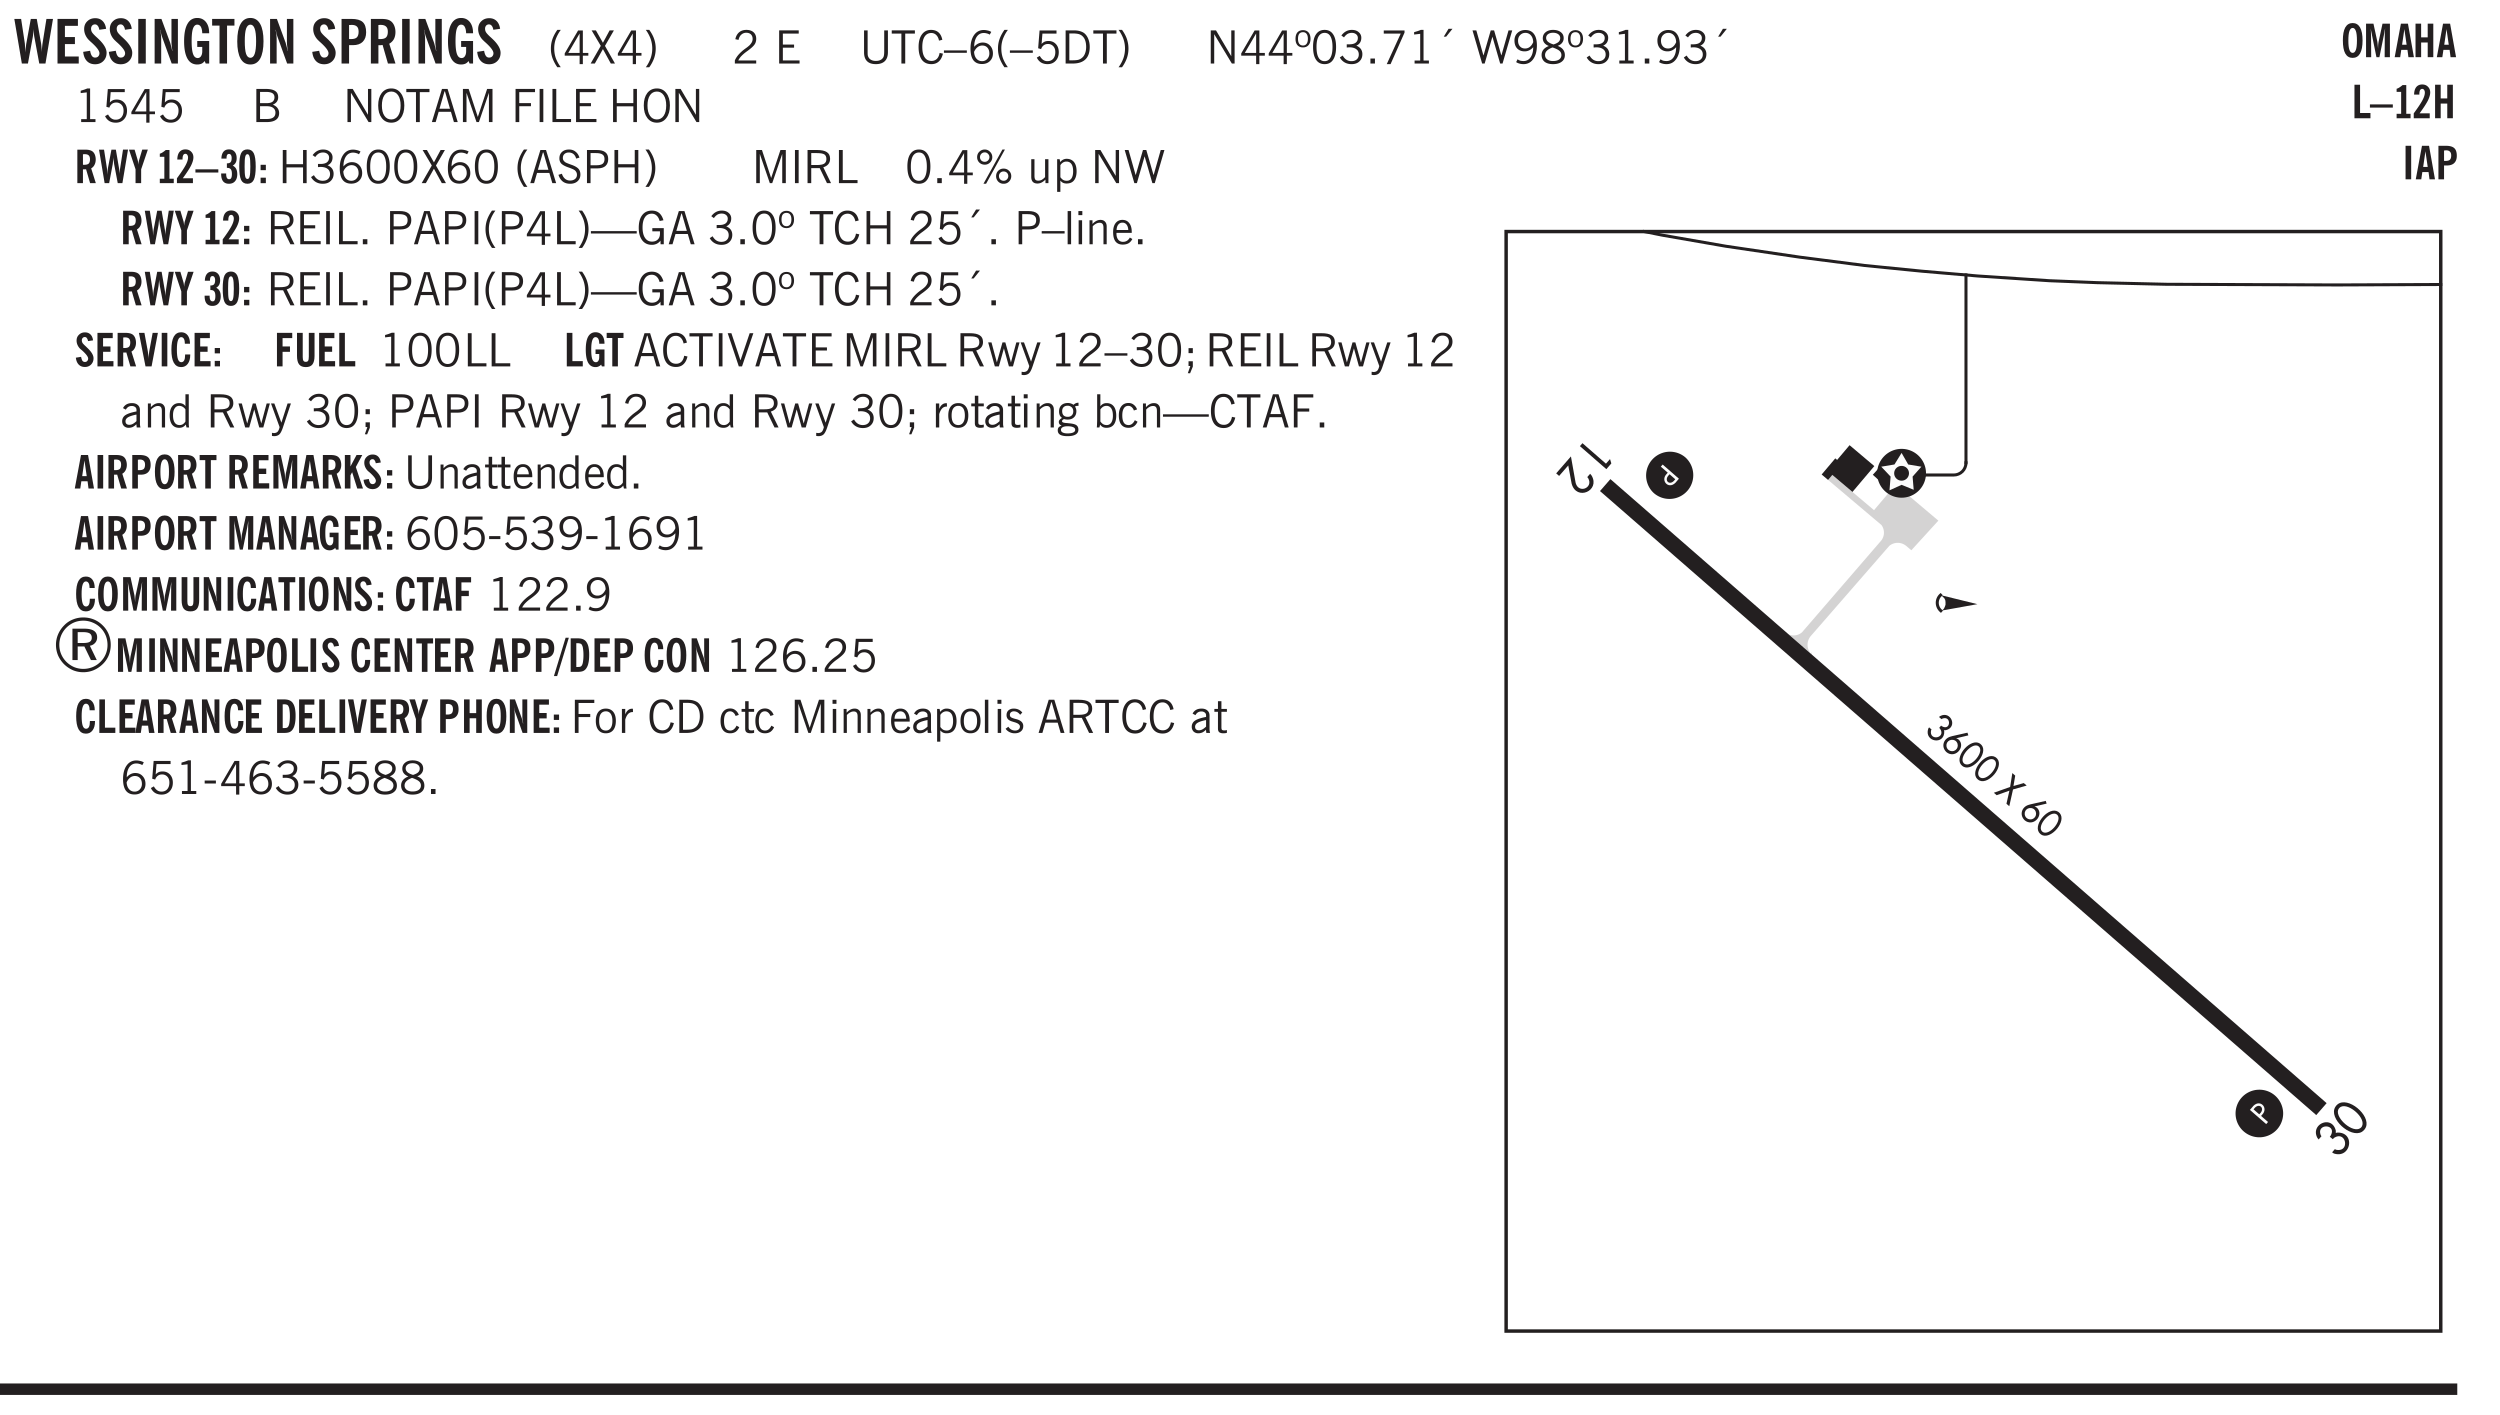 <svg xmlns="http://www.w3.org/2000/svg" xmlns:xlink="http://www.w3.org/1999/xlink" width="327.4pt" height="185.3pt" viewBox="0 0 327.4 185.3"><defs><symbol overflow="visible" id="ap"><path style="stroke:none" d="M.516 0v-4.344h.453V0Zm0 0"/></symbol><symbol overflow="visible" id="b"><path style="stroke:none" d="M1.11 0 .124-5.844h.89L1.5-2.64c.008.106.02.25.031.438.02.187.035.437.047.75.02-.3.04-.55.063-.75.02-.207.039-.363.062-.469l.578-3.172h.781l.579 3.282c.02.156.035.328.046.515.02.188.036.387.047.594 0-.195.004-.39.016-.578.02-.196.04-.39.063-.578l.515-3.235h.86L4.202 0h-.812l-.61-3.297a5.608 5.608 0 0 1-.094-.625 5.398 5.398 0 0 1-.03-.61c-.032.337-.06.602-.079.798a4.458 4.458 0 0 1-.062.406L1.906 0Zm0 0"/></symbol><symbol overflow="visible" id="d"><path style="stroke:none" d="m.266-1.531.906-.14c.05.304.129.526.234.671a.48.48 0 0 0 .422.219c.176 0 .313-.051.406-.156a.572.572 0 0 0 .157-.422c0-.313-.352-.782-1.047-1.407a3.819 3.819 0 0 1-.235-.218 2.232 2.232 0 0 1-.53-.704A1.911 1.911 0 0 1 .39-4.5c0-.426.132-.77.406-1.031.27-.27.617-.407 1.047-.407.394 0 .71.122.953.36.25.242.406.586.469 1.031l-.891.125c-.031-.226-.102-.398-.203-.516a.433.433 0 0 0-.36-.187.489.489 0 0 0-.375.156.612.612 0 0 0-.14.422c0 .156.039.309.125.453.094.149.285.356.578.625.04.031.102.09.188.172.757.7 1.14 1.328 1.14 1.89 0 .438-.14.798-.422 1.079-.281.281-.64.422-1.078.422-.45 0-.808-.14-1.078-.422C.477-.61.316-1.008.266-1.531Zm0 0"/></symbol><symbol overflow="visible" id="e"><path style="stroke:none" d="M.516 0v-5.844H1.5V0Zm0 0"/></symbol><symbol overflow="visible" id="f"><path style="stroke:none" d="M.5 0v-5.844h.89l1.141 3.11c.04.136.082.293.125.468.051.18.098.375.14.594h.032a9.442 9.442 0 0 1-.094-.672 4.31 4.31 0 0 1-.03-.515v-2.985h.843V0h-.813L1.516-3.375a3.89 3.89 0 0 1-.157-.5 7.997 7.997 0 0 1-.109-.531h-.031a5.475 5.475 0 0 1 .14 1.328V0Zm0 0"/></symbol><symbol overflow="visible" id="g"><path style="stroke:none" d="m3.11 0-.141-.328c-.117.156-.25.273-.406.344-.157.07-.344.109-.563.109-.563 0-.992-.254-1.281-.766C.426-1.16.28-1.92.28-2.92c0-1 .145-1.755.438-2.267.289-.519.719-.78 1.281-.78.477 0 .86.179 1.14.53.282.356.422.829.422 1.422v.047h-.906c-.011-.375-.074-.656-.187-.844A.507.507 0 0 0 2-5.093c-.25 0-.438.179-.563.53-.117.344-.171.891-.171 1.641 0 .762.062 1.32.187 1.672.125.355.328.531.61.531a.487.487 0 0 0 .421-.234c.114-.164.172-.383.172-.656v-.563H2v-.781h1.563V0Zm0 0"/></symbol><symbol overflow="visible" id="h"><path style="stroke:none" d="M1.078 0v-4.969H.11v-.875h2.922v.875h-.969V0Zm0 0"/></symbol><symbol overflow="visible" id="i"><path style="stroke:none" d="M1.266-2.922c0 .75.054 1.305.171 1.656.125.344.313.516.563.516.258 0 .445-.172.563-.516.124-.351.187-.906.187-1.656 0-.75-.063-1.297-.188-1.64-.117-.352-.304-.532-.562-.532-.25 0-.438.18-.563.532-.117.343-.171.89-.171 1.64Zm-.985 0c0-1 .145-1.754.438-2.265.289-.52.719-.782 1.281-.782.563 0 .988.262 1.281.782.29.511.438 1.265.438 2.265 0 1-.149 1.762-.438 2.281-.293.512-.719.766-1.281.766-.563 0-.992-.254-1.281-.766C.426-1.16.28-1.92.28-2.92Zm0 0"/></symbol><symbol overflow="visible" id="k"><path style="stroke:none" d="M1.484-3.219c.032 0 .063.008.094.016h.156c.352 0 .61-.07.766-.219.156-.156.234-.406.234-.75 0-.312-.074-.535-.218-.672-.149-.144-.383-.218-.704-.218-.054 0-.109.007-.171.015h-.157ZM.5 0v-5.844h1.297c.687 0 1.176.137 1.469.407.3.273.453.718.453 1.343 0 .543-.153.961-.453 1.25-.293.293-.72.438-1.282.438h-.5V0Zm0 0"/></symbol><symbol overflow="visible" id="l"><path style="stroke:none" d="M1.484-3.219c.032 0 .055.008.079.016h.14c.363 0 .625-.07.781-.219.157-.156.235-.406.235-.75 0-.312-.078-.535-.235-.672-.148-.144-.386-.218-.718-.218-.055 0-.137.007-.25.015h-.032ZM3.72 0h-.985l-.703-2.438a2.787 2.787 0 0 1-.203.032h-.343V0H.5v-5.844h1.297c.375 0 .656.028.844.078.187.043.351.121.5.235.175.136.316.328.421.578.102.25.157.527.157.828 0 .355-.07.664-.203.922-.137.25-.34.453-.61.61Zm0 0"/></symbol><symbol overflow="visible" id="m"><path style="stroke:none" d="M1.203.484a5.307 5.307 0 0 1-.64-1.203 3.795 3.795 0 0 1-.204-1.25c0-.426.067-.836.204-1.234.144-.406.359-.805.64-1.203h.453A5.034 5.034 0 0 0 1-3.203 3.67 3.67 0 0 0 .797-1.97c0 .438.066.856.203 1.25.145.399.363.797.656 1.203Zm0 0"/></symbol><symbol overflow="visible" id="n"><path style="stroke:none" d="M2.625-4.328v2.937h.719v.36h-.719v1.11h-.422v-1.11H.25v-.297l1.75-3Zm-.422 2.937v-2.546L.72-1.392Zm0 0"/></symbol><symbol overflow="visible" id="o"><path style="stroke:none" d="m.047 0 1.328-2.313-1.203-2.03h.562l.922 1.624.875-1.625h.563L1.922-2.312 3.234 0h-.546L1.655-1.89.594 0Zm0 0"/></symbol><symbol overflow="visible" id="p"><path style="stroke:none" d="M.313.484a4.75 4.75 0 0 0 .64-1.203 3.9 3.9 0 0 0 0-2.484 4.817 4.817 0 0 0-.64-1.203h.453c.289.398.504.797.64 1.203a3.9 3.9 0 0 1 0 2.484A4.75 4.75 0 0 1 .766.484Zm0 0"/></symbol><symbol overflow="visible" id="q"><path style="stroke:none" d="M.297 0v-.406c.094-.219.219-.426.375-.625.156-.196.348-.395.578-.594.102-.094.27-.223.5-.39a4.37 4.37 0 0 0 .484-.391 1.86 1.86 0 0 0 .297-.406.95.95 0 0 0 .094-.407c0-.25-.074-.445-.219-.594-.148-.144-.351-.218-.61-.218a.928.928 0 0 0-.655.25c-.18.156-.297.386-.36.687L.36-3.188c.082-.394.25-.695.5-.906.25-.207.567-.312.954-.312.394 0 .707.105.937.312.227.211.344.496.344.86 0 .156-.024.296-.063.421-.031.118-.09.231-.172.344-.148.211-.453.485-.921.828a6.86 6.86 0 0 0-.235.172 5.132 5.132 0 0 0-.61.547C.939-.742.82-.57.75-.406h2.344V0Zm0 0"/></symbol><symbol overflow="visible" id="s"><path style="stroke:none" d="M.578 0v-4.344h2.563v.422H1.062v1.438h1.47v.406h-1.47v1.672H3.25V0Zm0 0"/></symbol><symbol overflow="visible" id="t"><path style="stroke:none" d="M.578-4.344h.469v2.797c0 .2.004.352.016.453.019.094.05.184.093.266a.816.816 0 0 0 .375.36c.164.085.364.124.594.124.238 0 .441-.039.61-.125a.856.856 0 0 0 .374-.36.875.875 0 0 0 .079-.28c.019-.102.03-.274.03-.516v-2.719h.485v2.875c0 .5-.137.887-.406 1.157-.274.261-.664.39-1.172.39-.512 0-.898-.129-1.156-.39C.707-.57.579-.958.579-1.47Zm0 0"/></symbol><symbol overflow="visible" id="u"><path style="stroke:none" d="M1.39 0v-3.922H.126v-.422h3.031v.422H1.891V0Zm0 0"/></symbol><symbol overflow="visible" id="v"><path style="stroke:none" d="M3.469-1.297c-.106.461-.29.805-.547 1.031-.25.23-.574.344-.969.344C1.41.078.993-.113.703-.5.422-.895.281-1.453.281-2.172c0-.695.145-1.242.438-1.64.289-.395.687-.594 1.187-.594.407 0 .735.11.985.328.25.219.414.543.5.969L2.953-3c-.062-.32-.183-.566-.36-.734A.882.882 0 0 0 1.954-4c-.387 0-.683.164-.89.484-.2.313-.297.766-.297 1.36 0 .586.101 1.031.312 1.344.207.312.504.468.89.468a.973.973 0 0 0 .704-.265c.187-.188.305-.446.36-.782Zm0 0"/></symbol><symbol overflow="visible" id="w"><path style="stroke:none" d="M0-1.406v-.313h3v.313Zm0 0"/></symbol><symbol overflow="visible" id="x"><path style="stroke:none" d="M.828-1.531c.02.375.125.672.313.89.187.22.43.329.734.329a.89.89 0 0 0 .672-.282 1.02 1.02 0 0 0 .281-.734c0-.313-.086-.563-.25-.75-.168-.188-.39-.281-.672-.281a.999.999 0 0 0-.625.218c-.18.137-.328.34-.453.61Zm.016-.657c.156-.187.328-.328.515-.421.188-.094.383-.141.594-.141.406 0 .727.137.969.406.25.262.375.606.375 1.031 0 .407-.137.743-.406 1-.262.25-.606.376-1.032.376-.492 0-.867-.165-1.125-.5C.484-.781.36-1.285.36-1.954c0-.75.157-1.344.47-1.781.312-.438.734-.657 1.265-.657.176 0 .344.024.5.063.164.031.328.094.484.187l-.203.36a1.104 1.104 0 0 0-.36-.156A1.408 1.408 0 0 0 2.095-4c-.387 0-.696.168-.922.5-.219.324-.328.762-.328 1.313Zm0 0"/></symbol><symbol overflow="visible" id="y"><path style="stroke:none" d="M1.203.484a5.307 5.307 0 0 1-.64-1.203 3.795 3.795 0 0 1-.204-1.25c0-.426.067-.836.204-1.234.144-.406.359-.805.64-1.203h.453A5.034 5.034 0 0 0 1-3.203 3.67 3.67 0 0 0 .797-1.97c0 .438.066.856.203 1.25.145.399.363.797.656 1.203Zm0 0"/></symbol><symbol overflow="visible" id="z"><path style="stroke:none" d="M.406-.781.796-1c.126.23.27.402.438.516a.94.94 0 0 0 .563.171c.312 0 .562-.101.75-.312.187-.219.281-.508.281-.875 0-.32-.09-.578-.265-.766a.914.914 0 0 0-.704-.296c-.21 0-.39.058-.546.171a.978.978 0 0 0-.344.5L.579-2l.187-2.328h2.218v.406H1.141l-.11 1.36a1.28 1.28 0 0 1 .39-.297c.145-.063.317-.094.516-.094.395 0 .72.137.97.406.25.274.374.625.374 1.063 0 .46-.136.836-.406 1.125-.273.293-.625.437-1.063.437-.335 0-.62-.074-.859-.219a1.48 1.48 0 0 1-.547-.64Zm0 0"/></symbol><symbol overflow="visible" id="A"><path style="stroke:none" d="M1.5-3.938h-.438v3.516h.375c.333 0 .594-.02.782-.062.187-.051.347-.133.484-.25.176-.133.313-.32.406-.563.102-.25.157-.539.157-.875 0-.344-.047-.64-.141-.89a1.332 1.332 0 0 0-.422-.594 1.294 1.294 0 0 0-.469-.219 3.423 3.423 0 0 0-.734-.063ZM.578 0v-4.344H1.61c.332 0 .602.032.813.094.207.055.394.137.562.25.239.188.422.438.547.75.133.313.203.672.203 1.078 0 .719-.187 1.262-.562 1.625C2.797-.18 2.238 0 1.5 0Zm0 0"/></symbol><symbol overflow="visible" id="B"><path style="stroke:none" d="M.313.484a4.75 4.75 0 0 0 .64-1.203 3.9 3.9 0 0 0 0-2.484 4.817 4.817 0 0 0-.64-1.203h.453c.289.398.504.797.64 1.203a3.9 3.9 0 0 1 0 2.484A4.75 4.75 0 0 1 .766.484Zm0 0"/></symbol><symbol overflow="visible" id="C"><path style="stroke:none" d="M.578 0v-4.344h.688l2 3.39v-3.39h.437V0h-.36L1.032-3.844V0Zm0 0"/></symbol><symbol overflow="visible" id="D"><path style="stroke:none" d="M2.625-4.328v2.937h.719v.36h-.719v1.11h-.422v-1.11H.25v-.297l1.75-3Zm-.422 2.937v-2.546L.72-1.392Zm0 0"/></symbol><symbol overflow="visible" id="E"><path style="stroke:none" d="M.484-3.234c0 .28.055.5.172.656.114.148.274.219.485.219.195 0 .351-.07.468-.22.114-.155.172-.374.172-.655 0-.29-.058-.508-.172-.657-.105-.144-.261-.218-.468-.218-.22 0-.387.074-.5.218-.106.149-.157.368-.157.657Zm-.328 0c0-.364.082-.645.25-.844.176-.195.422-.297.735-.297.3 0 .539.102.718.297.176.2.266.48.266.844 0 .355-.09.632-.266.828-.18.199-.418.297-.718.297-.313 0-.559-.098-.735-.297-.168-.196-.25-.473-.25-.828Zm0 0"/></symbol><symbol overflow="visible" id="F"><path style="stroke:none" d="M.75-2.172c0 .617.086 1.078.266 1.39a.858.858 0 0 0 .796.47c.344 0 .598-.157.766-.47.176-.312.266-.773.266-1.39 0-.601-.09-1.062-.266-1.375-.168-.312-.422-.469-.765-.469-.344 0-.61.157-.797.47-.18.312-.266.773-.266 1.374Zm-.453 0c0-.726.129-1.281.39-1.656.258-.383.633-.578 1.125-.578.489 0 .86.195 1.11.578.258.375.39.93.39 1.656 0 .73-.132 1.29-.39 1.672-.25.387-.621.578-1.11.578C1.32.078.946-.113.688-.5c-.261-.383-.39-.941-.39-1.672Zm0 0"/></symbol><symbol overflow="visible" id="G"><path style="stroke:none" d="m.203-.797.375-.25c.133.242.297.422.485.547.195.125.414.188.656.188.3 0 .535-.079.703-.235.176-.156.265-.367.265-.64 0-.301-.109-.532-.328-.688-.21-.164-.515-.25-.921-.25-.063 0-.122.008-.172.016h-.157v-.407h.313c.375 0 .656-.066.844-.203.195-.144.296-.351.296-.625a.59.59 0 0 0-.218-.484c-.149-.125-.34-.188-.578-.188-.211 0-.399.047-.563.141a1.555 1.555 0 0 0-.453.453l-.344-.25c.188-.25.39-.43.61-.547.226-.125.484-.187.765-.187.375 0 .672.101.89.297a.927.927 0 0 1 .345.75c0 .242-.059.449-.172.625a1.023 1.023 0 0 1-.485.39c.258.106.457.25.594.438.133.187.203.414.203.672 0 .398-.133.714-.39.953-.25.242-.594.36-1.032.36-.336 0-.632-.075-.89-.22a1.646 1.646 0 0 1-.64-.656Zm0 0"/></symbol><symbol overflow="visible" id="H"><path style="stroke:none" d="M.61 0v-.656h.593V0Zm0 0"/></symbol><symbol overflow="visible" id="I"><path style="stroke:none" d="m.828.078 1.828-4H.437v-.406h2.72v.281L1.327.078Zm0 0"/></symbol><symbol overflow="visible" id="J"><path style="stroke:none" d="M2.047-4.406v4.015h.703V0H.875v-.39h.734v-3.5l-.796.093v-.312c.164-.04.32-.086.468-.141.157-.05.29-.102.407-.156Zm0 0"/></symbol><symbol overflow="visible" id="K"><path style="stroke:none" d="m1.094-3.516.625-1.03h.515l-.828 1.03Zm0 0"/></symbol><symbol overflow="visible" id="L"><path style="stroke:none" d="M1.39 0 .126-4.344h.5l.922 3.25h.031l.938-3.25h.437l.938 3.25h.03l.923-3.25h.484L4.062 0H3.75L2.734-3.516 1.72 0Zm0 0"/></symbol><symbol overflow="visible" id="M"><path style="stroke:none" d="M2.797-2.797c-.012-.375-.11-.672-.297-.89a.923.923 0 0 0-.734-.329c-.274 0-.5.102-.688.297-.18.188-.266.43-.266.719 0 .313.083.563.25.75.165.188.391.281.672.281.227 0 .43-.066.61-.203.187-.144.336-.351.453-.625Zm0 .656c-.156.18-.328.313-.516.407-.187.093-.39.14-.61.14-.398 0-.718-.125-.968-.375-.242-.258-.36-.61-.36-1.047 0-.406.13-.734.391-.984.27-.258.614-.39 1.032-.39.5 0 .875.171 1.125.515.257.336.39.836.39 1.5 0 .75-.164 1.352-.484 1.797-.313.437-.735.656-1.266.656C1.332.078 1.148.051.984 0a1.29 1.29 0 0 1-.421-.188L.75-.561c.113.085.234.148.36.187.132.031.273.047.421.047.383 0 .692-.16.922-.484.227-.333.344-.774.344-1.329Zm0 0"/></symbol><symbol overflow="visible" id="N"><path style="stroke:none" d="M1.734-2.11c-.343.126-.593.274-.75.438a.767.767 0 0 0-.234.563c0 .23.094.418.281.562.196.149.446.219.75.219.344 0 .614-.067.813-.203a.686.686 0 0 0 .297-.578.707.707 0 0 0-.266-.563c-.168-.144-.465-.289-.89-.437Zm.125-.39c.32-.102.547-.219.672-.344a.653.653 0 0 0 .203-.5.588.588 0 0 0-.265-.5c-.168-.125-.39-.187-.672-.187-.274 0-.492.062-.656.187a.58.58 0 0 0-.25.485c0 .187.078.355.234.5.156.136.398.257.734.359Zm-.609.203c-.262-.101-.46-.238-.594-.406a.963.963 0 0 1-.203-.61c0-.32.117-.582.36-.78.25-.208.578-.313.984-.313.426 0 .766.101 1.016.297.25.187.374.449.374.78a.94.94 0 0 1-.203.61c-.125.168-.32.305-.578.406.32.126.555.29.703.485.157.2.235.445.235.734 0 .367-.14.653-.422.86-.274.21-.649.312-1.125.312-.469 0-.84-.101-1.11-.312-.261-.22-.39-.516-.39-.891 0-.258.078-.488.234-.688.164-.207.406-.367.719-.484Zm0 0"/></symbol><symbol overflow="visible" id="O"><path style="stroke:none" d="M1.953-2.078h-.89v1.672h.89c.383 0 .664-.067.844-.203.187-.133.281-.344.281-.625a.741.741 0 0 0-.297-.625c-.187-.145-.465-.22-.828-.22Zm-.11-1.875h-.78v1.469h.921c.313 0 .551-.063.72-.188.163-.133.25-.328.25-.578 0-.238-.09-.414-.267-.531-.18-.114-.46-.172-.843-.172ZM.579 0v-4.344h1.188c.582 0 1.004.09 1.265.266.27.168.406.445.406.828 0 .23-.062.43-.187.594-.117.156-.29.281-.516.375.27.105.473.25.61.437.144.188.219.414.219.672 0 .387-.141.68-.422.875-.274.2-.684.297-1.235.297Zm0 0"/></symbol><symbol overflow="visible" id="P"><path style="stroke:none" d="M.766-2.172c0 .574.109 1.024.328 1.344.218.324.52.484.906.484.375 0 .672-.16.89-.484.22-.32.329-.77.329-1.344 0-.57-.11-1.02-.328-1.344C2.67-3.836 2.375-4 2-4c-.387 0-.688.164-.906.484-.219.325-.328.774-.328 1.344Zm-.485 0c0-.676.149-1.219.453-1.625.313-.406.735-.61 1.266-.61.52 0 .93.204 1.234.61.313.399.47.938.47 1.625 0 .688-.157 1.235-.47 1.64-.304.407-.714.61-1.234.61-.523 0-.938-.203-1.25-.61-.313-.405-.469-.952-.469-1.64Zm0 0"/></symbol><symbol overflow="visible" id="Q"><path style="stroke:none" d="M1.11-1.75h1.374l-.656-2.266h-.062ZM.11 0l1.327-4.344h.735L3.5 0H3l-.39-1.344H1L.61 0Zm0 0"/></symbol><symbol overflow="visible" id="R"><path style="stroke:none" d="M.578 0v-4.344h.75L2.531-.672 3.75-4.344h.703V0h-.469v-3.828L2.672 0h-.313L1.047-3.828V0Zm0 0"/></symbol><symbol overflow="visible" id="S"><path style="stroke:none" d="M.578 0v-4.344h2.547v.422H1.062v1.438h1.532v.406H1.063V0Zm0 0"/></symbol><symbol overflow="visible" id="T"><path style="stroke:none" d="M.61 0v-4.344h.484V0Zm0 0"/></symbol><symbol overflow="visible" id="U"><path style="stroke:none" d="M.61 0v-4.344h.5v3.938h1.937V0Zm0 0"/></symbol><symbol overflow="visible" id="V"><path style="stroke:none" d="M.578 0v-4.344h.485v1.86h2.171v-1.86h.47V0h-.47v-2.063H1.063V0Zm0 0"/></symbol><symbol overflow="visible" id="ag"><path style="stroke:none" d="m.047 0 1.328-2.313-1.203-2.03h.562l.922 1.624.875-1.625h.563L1.922-2.312 3.234 0h-.546L1.655-1.89.594 0Zm0 0"/></symbol><symbol overflow="visible" id="ah"><path style="stroke:none" d="m.203-1.094.453-.14c.082.273.219.492.406.656a.994.994 0 0 0 .657.234c.27 0 .488-.066.656-.203a.67.67 0 0 0 .25-.547.72.72 0 0 0-.078-.343.84.84 0 0 0-.219-.266c-.137-.094-.383-.203-.734-.328a7.453 7.453 0 0 1-.266-.094c-.367-.145-.625-.3-.781-.469a.98.98 0 0 1-.219-.656c0-.352.113-.633.344-.844.226-.207.535-.312.922-.312.332 0 .613.093.843.281.239.18.41.438.516.781l-.437.125a1.08 1.08 0 0 0-.344-.594.976.976 0 0 0-.625-.203c-.23 0-.418.07-.563.204-.136.124-.203.296-.203.515 0 .106.02.2.063.281.05.086.125.168.219.25.101.075.328.172.671.297.114.043.204.074.266.094.406.156.688.328.844.516.156.187.234.433.234.734 0 .355-.125.648-.375.875-.242.219-.562.328-.969.328-.386 0-.71-.098-.968-.297-.25-.195-.438-.488-.563-.875Zm0 0"/></symbol><symbol overflow="visible" id="ai"><path style="stroke:none" d="M1.047-2.344h.734c.395 0 .676-.062.844-.187.164-.125.25-.332.25-.625 0-.281-.09-.477-.266-.594-.168-.125-.453-.188-.859-.188h-.703ZM.578 0v-4.344h1.266c.52 0 .898.102 1.14.297.25.188.375.484.375.89 0 .387-.12.688-.359.907-.242.21-.578.313-1.016.313h-.937V0Zm0 0"/></symbol><symbol overflow="visible" id="aj"><path style="stroke:none" d="M1.797-3.938h-.734v1.563h.718c.446 0 .77-.055.969-.172.195-.125.297-.328.297-.61 0-.288-.09-.491-.266-.609-.18-.113-.508-.171-.984-.171ZM.578 0v-4.344h1.219c.601 0 1.039.094 1.312.282.282.18.422.468.422.875 0 .28-.078.515-.234.703-.149.18-.367.312-.656.406L3.656 0h-.531l-.953-1.969h-1.11V0Zm0 0"/></symbol><symbol overflow="visible" id="ak"><path style="stroke:none" d="M3.172-.922c0 .168.055.313.172.438.125.117.27.171.437.171a.572.572 0 0 0 .422-.171.598.598 0 0 0 .188-.438.604.604 0 0 0-.172-.437.604.604 0 0 0-.438-.172.589.589 0 0 0-.61.61Zm-.375 0c0-.281.094-.515.281-.703a.954.954 0 0 1 .703-.281c.281 0 .516.093.703.281a.938.938 0 0 1 .297.703.985.985 0 0 1-.297.719.954.954 0 0 1-.703.281.954.954 0 0 1-.703-.281 1.003 1.003 0 0 1-.281-.719ZM.687-3.406c0 .168.055.312.172.437a.631.631 0 0 0 .454.172.572.572 0 0 0 .421-.172.598.598 0 0 0 .188-.437.573.573 0 0 0-.188-.438.558.558 0 0 0-.421-.187.613.613 0 0 0-.625.625ZM1.141.078l2.484-4.484h.328L1.484.078ZM.312-3.406c0-.281.094-.516.282-.703a.985.985 0 0 1 .719-.297c.269 0 .5.101.687.297a.938.938 0 0 1 .297.703.938.938 0 0 1-.297.703.937.937 0 0 1-.688.281c-.28 0-.523-.094-.718-.281a.954.954 0 0 1-.281-.703Zm0 0"/></symbol><symbol overflow="visible" id="al"><path style="stroke:none" d="M2.719-3.14V0h-.39v-.469c-.18.18-.352.309-.517.39a1.193 1.193 0 0 1-.53.126c-.262 0-.466-.07-.61-.219C.535-.328.469-.539.469-.812v-2.329H.89v2.157c0 .242.035.414.109.515.082.094.21.14.39.14a.993.993 0 0 0 .454-.108 1.95 1.95 0 0 0 .437-.36V-3.14Zm0 0"/></symbol><symbol overflow="visible" id="am"><path style="stroke:none" d="M.922-.781c.125.168.25.289.375.36.133.073.289.108.469.108.257 0 .46-.101.609-.312.145-.219.219-.523.219-.922 0-.426-.074-.742-.219-.953-.148-.219-.367-.328-.656-.328a.85.85 0 0 0-.453.125c-.137.086-.25.2-.344.344ZM.5 1.14v-4.282h.328l.078.391a.975.975 0 0 1 .375-.328.96.96 0 0 1 .453-.11c.414 0 .739.141.97.422.226.282.343.688.343 1.22 0 .51-.117.905-.344 1.187-.219.273-.543.406-.969.406-.18 0-.336-.031-.468-.094a.973.973 0 0 1-.344-.297v1.485Zm0 0"/></symbol><symbol overflow="visible" id="an"><path style="stroke:none" d="M0-1.406v-.313h6v.313Zm0 0"/></symbol><symbol overflow="visible" id="ao"><path style="stroke:none" d="m3.125 0-.016-.469a1.37 1.37 0 0 1-.484.406 1.45 1.45 0 0 1-.656.141c-.524 0-.938-.195-1.25-.594C.414-.922.266-1.46.266-2.14c0-.718.148-1.273.453-1.671.3-.395.722-.594 1.265-.594.383 0 .704.105.954.312.25.211.437.528.562.953l-.5.094c-.086-.312-.215-.547-.39-.703A.884.884 0 0 0 1.968-4c-.387 0-.684.156-.89.469-.212.312-.313.761-.313 1.344 0 .585.109 1.039.328 1.359.218.324.52.484.906.484.32 0 .578-.094.766-.281.187-.188.28-.441.28-.766v-.296h-1v-.422h1.5V0Zm0 0"/></symbol><symbol overflow="visible" id="c"><path style="stroke:none" d="M.5 0v-5.844h2.672v.907H1.469v1.468H2.78v.922H1.47v1.625H3.28V0Zm0 0"/></symbol><symbol overflow="visible" id="aq"><path style="stroke:none" d="M.484-3.813v-.53H1v.53ZM.516 0v-3.14h.453V0Zm0 0"/></symbol><symbol overflow="visible" id="ar"><path style="stroke:none" d="M.5 0v-3.14h.39v.484c.176-.188.348-.32.516-.406.164-.083.344-.126.532-.126.257 0 .457.079.593.235.145.148.219.355.219.625V0h-.422v-2.156c0-.239-.043-.406-.125-.5-.074-.102-.203-.156-.39-.156a.911.911 0 0 0-.454.124 1.548 1.548 0 0 0-.437.344V0Zm0 0"/></symbol><symbol overflow="visible" id="as"><path style="stroke:none" d="M.688-1.86h1.53c-.011-.288-.085-.523-.218-.702a.661.661 0 0 0-.547-.266c-.23 0-.414.09-.547.265-.136.168-.21.403-.219.704Zm1.734.985.328.188c-.125.25-.293.437-.5.562-.21.117-.465.172-.766.172-.406 0-.718-.133-.937-.406C.336-.641.234-1.047.234-1.58c0-.5.102-.89.313-1.171.219-.29.52-.438.906-.438.383 0 .68.141.89.422.22.274.329.657.329 1.157v.125h-2v.109c0 .324.078.586.234.781a.77.77 0 0 0 .625.281.945.945 0 0 0 .516-.14c.156-.102.281-.242.375-.422Zm0 0"/></symbol><symbol overflow="visible" id="aD"><path style="stroke:none" d="M1.547 0 .094-4.344h.484L1.75-.828h.031L2.97-4.344h.484L1.97 0Zm0 0"/></symbol><symbol overflow="visible" id="aE"><path style="stroke:none" d="M1 0 .125-3.14h.438l.703 2.624L2-3.14h.375l.734 2.625.704-2.625h.421L3.375 0h-.531l-.656-2.36L1.53 0Zm0 0"/></symbol><symbol overflow="visible" id="aF"><path style="stroke:none" d="M1.188-.047.063-3.14H.5l.922 2.516.812-2.516h.438L1.609.047c-.148.437-.304.726-.468.875-.168.144-.391.219-.672.219-.055 0-.106-.008-.156-.016a.644.644 0 0 1-.126-.016V.703C.228.711.27.72.314.72c.039.008.082.015.124.015.208 0 .368-.058.485-.171.113-.118.203-.32.265-.61Zm0 0"/></symbol><symbol overflow="visible" id="aG"><path style="stroke:none" d="m.594.89.328-.937H.687v-.625h.563v.703L.89.906Zm.094-2.624v-.657h.562v.657Zm0 0"/></symbol><symbol overflow="visible" id="aH"><path style="stroke:none" d="M2.125-.828v-.86c-.523.106-.89.227-1.11.36-.218.137-.327.308-.327.516 0 .148.039.261.125.343.093.086.222.125.39.125a.994.994 0 0 0 .422-.11c.156-.081.32-.206.5-.374Zm-.016.406a1.71 1.71 0 0 1-.468.36 1.36 1.36 0 0 1-.532.109.874.874 0 0 1-.625-.234.874.874 0 0 1-.234-.625.93.93 0 0 1 .422-.797c.289-.196.773-.36 1.453-.485v-.234a.436.436 0 0 0-.172-.344.698.698 0 0 0-.453-.14.85.85 0 0 0-.453.124.976.976 0 0 0-.313.36L.36-2.531c.114-.219.266-.38.454-.485.195-.113.437-.171.718-.171.332 0 .586.085.766.25.187.156.281.382.281.671v1.75c0 .086.004.168.016.25.008.075.023.149.047.22V0h-.485Zm0 0"/></symbol><symbol overflow="visible" id="aI"><path style="stroke:none" d="M2.297-2.36a1.066 1.066 0 0 0-.36-.343.87.87 0 0 0-.453-.125c-.25 0-.449.11-.593.328-.149.21-.22.508-.22.89 0 .43.071.75.22.97.144.218.359.328.64.328a.81.81 0 0 0 .422-.11 1.05 1.05 0 0 0 .344-.36Zm.437-1.984v3.969c.008.137.024.262.047.375h-.344l-.093-.39a1.106 1.106 0 0 1-.39.343 1.152 1.152 0 0 1-.485.094c-.399 0-.703-.14-.922-.422-.211-.29-.313-.691-.313-1.203 0-.52.11-.914.329-1.188.218-.28.523-.421.921-.421.188 0 .348.039.485.109a.796.796 0 0 1 .328.297v-1.563Zm0 0"/></symbol><symbol overflow="visible" id="aJ"><path style="stroke:none" d="M.5 0v-3.14h.438v.718c.101-.258.226-.445.375-.562a.781.781 0 0 1 .53-.188h.095l.015.438h-.062a.8.8 0 0 0-.579.25c-.156.168-.28.414-.375.734V0Zm0 0"/></symbol><symbol overflow="visible" id="aK"><path style="stroke:none" d="M.64-1.578c0 .418.07.734.22.953.156.21.374.313.656.313.27 0 .476-.102.625-.313.156-.219.234-.531.234-.938 0-.414-.074-.726-.219-.937a.724.724 0 0 0-.64-.328.76.76 0 0 0-.657.328c-.148.21-.218.516-.218.922Zm-.437 0c0-.508.113-.906.344-1.188.226-.28.55-.421.969-.421.414 0 .738.14.968.421.227.282.344.68.344 1.188 0 .523-.117.922-.344 1.203-.23.281-.554.422-.968.422-.418 0-.743-.14-.97-.422-.23-.281-.343-.68-.343-1.203Zm0 0"/></symbol><symbol overflow="visible" id="aL"><path style="stroke:none" d="M1.734-.375v.36a1.42 1.42 0 0 1-.218.046 2.314 2.314 0 0 1-.25.016c-.23 0-.407-.047-.532-.14C.617-.196.563-.353.563-.564v-2.203h-.47v-.375h.47v-1.015h.453v1.015h.718v.375h-.718V-.75c0 .18.023.293.078.344.062.054.172.078.328.078.082 0 .18-.016.297-.047Zm0 0"/></symbol><symbol overflow="visible" id="aM"><path style="stroke:none" d="M.563.313c0 .156.07.269.218.343.145.082.36.125.64.125.333 0 .583-.043.75-.125.165-.074.25-.187.25-.344 0-.156-.085-.273-.25-.343-.167-.082-.417-.125-.75-.125-.28 0-.495.043-.64.125C.633.05.562.164.562.313Zm.156-2.454c0 .243.062.43.187.563.125.125.305.187.547.187.219 0 .39-.062.516-.187.133-.125.203-.3.203-.531 0-.227-.07-.407-.203-.532a.756.756 0 0 0-.547-.203c-.219 0-.39.063-.516.188-.125.125-.187.297-.187.515ZM.656-.25a.587.587 0 0 1-.281-.172.504.504 0 0 1-.094-.312c0-.094.031-.176.094-.25.063-.082.172-.172.328-.266a.831.831 0 0 1-.297-.344 1.254 1.254 0 0 1-.094-.5c0-.344.098-.613.297-.812.207-.196.493-.297.86-.297.144 0 .273.023.39.062.125.043.239.102.344.172.113-.094.211-.16.297-.203a.732.732 0 0 1 .281-.062h.078v.406h-.093a.849.849 0 0 0-.25.031c-.055.012-.09.031-.11.063.051.086.094.18.125.28.031.095.047.204.047.329 0 .336-.105.602-.312.797-.2.2-.477.297-.829.297-.074 0-.152-.004-.234-.016a1.382 1.382 0 0 1-.234-.047.545.545 0 0 0-.203.125.209.209 0 0 0-.063.156c0 .137.195.215.594.235.133.012.238.023.312.031.477.043.801.125.97.25.175.125.265.32.265.594 0 .27-.121.476-.36.625-.242.144-.593.219-1.062.219-.43 0-.75-.063-.969-.188C.243.828.141.633.141.375.14.227.176.102.25 0c.082-.094.219-.176.406-.25Zm0 0"/></symbol><symbol overflow="visible" id="aN"><path style="stroke:none" d="M.922-.781c.113.156.238.277.375.36.133.073.285.108.453.108.25 0 .445-.101.594-.312.144-.219.219-.52.219-.906 0-.438-.075-.758-.22-.969a.724.724 0 0 0-.64-.328.825.825 0 0 0-.437.125c-.125.086-.243.2-.344.344ZM.453 0c.02-.156.031-.316.031-.484C.492-.648.5-.82.5-1v-3.344h.422v1.578a.952.952 0 0 1 .344-.312c.132-.07.289-.11.468-.11.407 0 .72.141.938.422.219.282.328.688.328 1.22 0 .51-.11.905-.328 1.187-.219.273-.54.406-.953.406-.18 0-.336-.031-.469-.094a.983.983 0 0 1-.36-.328L.798 0Zm0 0"/></symbol><symbol overflow="visible" id="aO"><path style="stroke:none" d="M2.672-.75c-.125.273-.29.477-.485.61-.199.124-.433.187-.703.187-.406 0-.718-.133-.937-.406C.328-.641.219-1.047.219-1.58c0-.507.11-.905.328-1.187.226-.289.539-.437.937-.437.27 0 .5.078.688.234.195.149.344.352.437.61l-.421.14a.946.946 0 0 0-.282-.437.638.638 0 0 0-.437-.172c-.262 0-.461.11-.594.328-.137.219-.203.527-.203.922 0 .418.066.734.203.953.133.21.344.313.625.313.164 0 .316-.051.453-.157a1.24 1.24 0 0 0 .36-.484Zm0 0"/></symbol><symbol overflow="visible" id="aV"><path style="stroke:none" d="M.25-1.375v-.39h1.469v.39Zm0 0"/></symbol><symbol overflow="visible" id="ba"><path style="stroke:none" d="m.11-.547.359-.265c.113.167.242.292.39.375.157.085.32.124.5.124a.698.698 0 0 0 .454-.14.479.479 0 0 0 .171-.39c0-.239-.242-.427-.718-.563-.106-.032-.188-.055-.25-.078-.262-.07-.461-.176-.594-.313a.782.782 0 0 1-.188-.531c0-.258.082-.469.25-.625.176-.156.407-.235.688-.235.238 0 .445.043.625.126.187.085.351.214.5.39l-.281.297a1.223 1.223 0 0 0-.375-.344.943.943 0 0 0-.438-.11.572.572 0 0 0-.39.126.426.426 0 0 0-.141.328c0 .063.008.125.031.188.031.054.07.101.125.14.094.063.27.133.531.203.133.032.235.059.297.078.27.094.461.211.578.344a.754.754 0 0 1 .188.531c0 .293-.106.524-.313.688-.199.168-.468.25-.812.25-.242 0-.465-.05-.672-.156a1.335 1.335 0 0 1-.516-.438Zm0 0"/></symbol><symbol overflow="visible" id="W"><path style="stroke:none" d="M1.11-2.422c.019.012.038.016.062.016h.11c.269 0 .46-.051.577-.156.114-.114.172-.301.172-.563 0-.238-.058-.41-.172-.516-.105-.101-.28-.156-.53-.156-.044 0-.11.008-.204.016h-.016ZM2.796 0h-.75l-.531-1.828a.535.535 0 0 1-.141.016h-.266V0H.375v-4.39h.969c.281 0 .488.023.625.062.144.031.273.09.39.172.133.105.239.25.313.437.07.188.11.399.11.625 0 .262-.055.492-.157.688-.094.199-.242.355-.438.469Zm0 0"/></symbol><symbol overflow="visible" id="X"><path style="stroke:none" d="M.828 0 .094-4.39H.75l.375 2.421c.008.074.02.184.031.328.008.137.02.32.032.547.007-.226.019-.414.03-.562.02-.157.036-.27.048-.344l.453-2.39h.578l.422 2.468c.02.125.035.258.047.39.02.137.03.282.03.438 0-.144.005-.289.017-.437.007-.145.023-.285.046-.422l.375-2.438h.657L3.156 0h-.61l-.468-2.469a19.254 19.254 0 0 1-.062-.469 3.15 3.15 0 0 1-.032-.468c-.023.25-.043.449-.062.594-.012.148-.024.25-.031.312L1.42 0Zm0 0"/></symbol><symbol overflow="visible" id="Y"><path style="stroke:none" d="M.797 0v-1.813l-.86-2.578h.735l.406 1.375c.02.063.035.149.047.25.02.106.035.227.047.36a5.12 5.12 0 0 1 .031-.375c.02-.102.04-.188.063-.25l.406-1.36h.734l-.875 2.579V0Zm0 0"/></symbol><symbol overflow="visible" id="aa"><path style="stroke:none" d="M1.64-.578h.563V0H.375v-.578h.594v-2.875H.375v-.406a1.38 1.38 0 0 0 .39-.188c.126-.082.255-.18.391-.297h.485Zm0 0"/></symbol><symbol overflow="visible" id="ab"><path style="stroke:none" d="M2.313 0H.219v-.64c.531-.72.906-1.282 1.125-1.688.218-.406.328-.742.328-1.016a.596.596 0 0 0-.094-.36.29.29 0 0 0-.25-.14.304.304 0 0 0-.281.172c-.063.117-.094.29-.094.516v.062H.266c.007-.426.101-.754.28-.984.188-.227.446-.344.782-.344.313 0 .563.102.75.297.195.188.297.438.297.75 0 .293-.102.64-.297 1.047-.2.398-.562.96-1.094 1.687h1.329Zm0 0"/></symbol><symbol overflow="visible" id="ac"><path style="stroke:none" d="M0-1.39v-.423h3v.422Zm0 0"/></symbol><symbol overflow="visible" id="ad"><path style="stroke:none" d="M.25-1.266h.656v.047c0 .23.031.407.094.532.07.117.172.171.297.171s.21-.05.266-.156c.062-.113.093-.289.093-.531 0-.29-.047-.492-.14-.61-.094-.125-.25-.187-.47-.187H1v-.594h.016c.218 0 .375-.05.468-.156.094-.113.141-.29.141-.531 0-.176-.031-.313-.094-.406a.269.269 0 0 0-.25-.141c-.117 0-.199.047-.25.14-.054.094-.078.247-.078.454v.015H.281c.008-.383.098-.68.266-.89.164-.207.41-.313.734-.313.313 0 .555.106.735.313.175.199.265.48.265.843 0 .23-.043.422-.125.579-.086.156-.215.289-.39.39.207.106.359.25.453.438.094.18.14.414.14.703 0 .375-.101.68-.296.906-.188.219-.454.328-.797.328C.93.078.676-.032.5-.25.332-.469.25-.785.25-1.203Zm0 0"/></symbol><symbol overflow="visible" id="ae"><path style="stroke:none" d="M.922-2.172c0 .637.023 1.07.078 1.297.05.219.148.328.297.328.133 0 .226-.11.281-.328.063-.227.094-.66.094-1.297 0-.633-.031-1.062-.094-1.281-.055-.227-.148-.344-.281-.344-.149 0-.246.117-.297.344-.055.219-.078.648-.078 1.281Zm-.703 0c0-.82.078-1.398.234-1.734.164-.344.445-.516.844-.516.383 0 .66.172.828.516.164.344.25.922.25 1.734 0 .813-.086 1.39-.25 1.735-.168.343-.445.515-.828.515-.399 0-.68-.172-.844-.515C.297-.781.22-1.36.22-2.173Zm0 0"/></symbol><symbol overflow="visible" id="af"><path style="stroke:none" d="M.375-1.703v-.703h.688v.703ZM.375 0v-.719h.688V0Zm0 0"/></symbol><symbol overflow="visible" id="at"><path style="stroke:none" d="m.188-1.14.687-.11c.04.23.098.402.172.516a.393.393 0 0 0 .328.156c.125 0 .223-.04.297-.125a.427.427 0 0 0 .125-.313c0-.238-.262-.593-.781-1.062-.086-.07-.149-.125-.188-.156a1.597 1.597 0 0 1-.406-.532 1.392 1.392 0 0 1-.14-.609c0-.313.1-.566.312-.766.207-.207.469-.312.781-.312.3 0 .54.09.719.266.187.18.3.437.344.78l-.657.095a.848.848 0 0 0-.156-.391.302.302 0 0 0-.266-.14.353.353 0 0 0-.28.124c-.075.074-.11.18-.11.313 0 .117.031.23.094.344.07.105.218.257.437.453l.14.14c.57.524.86.992.86 1.406 0 .336-.11.61-.328.829-.211.21-.477.312-.797.312-.336 0-.605-.101-.813-.312-.21-.22-.335-.52-.375-.907Zm0 0"/></symbol><symbol overflow="visible" id="au"><path style="stroke:none" d="M.375 0v-4.39h2v.687H1.109v1.094h.97v.703h-.97v1.218h1.36V0Zm0 0"/></symbol><symbol overflow="visible" id="av"><path style="stroke:none" d="m.906 0-.86-4.39h.72l.437 2.374c.02.125.04.282.063.47.02.187.03.39.03.609a5.83 5.83 0 0 1 .048-.594c.02-.176.039-.336.062-.485l.438-2.375h.687L1.703 0Zm0 0"/></symbol><symbol overflow="visible" id="aw"><path style="stroke:none" d="M.39 0v-4.39h.735V0Zm0 0"/></symbol><symbol overflow="visible" id="ax"><path style="stroke:none" d="M1.984-2.969c0-.281-.043-.492-.125-.64-.086-.145-.203-.22-.359-.22-.188 0-.328.138-.422.407-.094.262-.14.672-.14 1.235 0 .562.046.98.14 1.25.094.261.238.39.438.39.164 0 .289-.078.375-.234.082-.156.125-.395.125-.719v-.063h.671v.063c0 .492-.109.883-.328 1.172-.21.281-.496.422-.859.422-.43 0-.75-.192-.969-.578C.321-.867.22-1.438.22-2.188S.32-3.503.53-3.89c.219-.382.54-.578.969-.578.363 0 .645.133.844.39.207.263.312.634.312 1.11Zm0 0"/></symbol><symbol overflow="visible" id="ay"><path style="stroke:none" d="M.375 0v-4.39h2v.687H1.109v1.094h.97v.703h-.97V0Zm0 0"/></symbol><symbol overflow="visible" id="az"><path style="stroke:none" d="M2.656-1.375c0 .512-.094.887-.281 1.125-.18.23-.465.344-.86.344C1.118.094.829-.02.642-.25.453-.488.359-.863.359-1.375v-3.016h.75v3.157c0 .242.032.406.094.5.063.093.16.14.297.14.156 0 .258-.047.313-.14.062-.102.093-.286.093-.547v-3.11h.75Zm0 0"/></symbol><symbol overflow="visible" id="aA"><path style="stroke:none" d="M.375 0v-4.39h.734v3.702h1.36V0Zm0 0"/></symbol><symbol overflow="visible" id="aB"><path style="stroke:none" d="m2.328 0-.094-.234A.926.926 0 0 1 1.922 0 .885.885 0 0 1 1.5.094c-.43 0-.75-.192-.969-.578C.321-.867.22-1.438.22-2.188S.32-3.503.53-3.89c.219-.382.54-.578.969-.578.363 0 .648.133.86.39.206.263.312.622.312 1.079v.031h-.688c0-.281-.043-.492-.125-.64-.086-.145-.203-.22-.359-.22-.188 0-.328.138-.422.407-.094.262-.14.672-.14 1.235 0 .574.046.992.14 1.25.102.261.258.39.469.39a.348.348 0 0 0 .312-.172c.082-.113.125-.273.125-.484v-.422H1.5v-.594h1.172V0Zm0 0"/></symbol><symbol overflow="visible" id="aC"><path style="stroke:none" d="M.813 0v-3.719H.078v-.672h2.203v.672h-.734V0Zm0 0"/></symbol><symbol overflow="visible" id="aP"><path style="stroke:none" d="M1.016-1.625h.593l-.296-2.047ZM.046 0 .86-4.39h.922L2.563 0h-.72L1.72-.953H.906L.766 0Zm0 0"/></symbol><symbol overflow="visible" id="aQ"><path style="stroke:none" d="M1.11-2.422c.019.012.038.016.062.016h.125c.27 0 .46-.051.578-.156.113-.114.172-.301.172-.563 0-.227-.059-.395-.172-.5-.105-.113-.277-.172-.516-.172a.644.644 0 0 0-.125.016H1.11ZM.374 0v-4.39h.969c.52 0 .89.105 1.11.312.218.2.327.531.327 1 0 .418-.117.734-.344.953-.218.21-.539.313-.953.313H1.11V0Zm0 0"/></symbol><symbol overflow="visible" id="aR"><path style="stroke:none" d="M.938-2.188c0 .563.046.977.14 1.235.094.262.234.39.422.39.188 0 .328-.128.422-.39.094-.258.14-.672.14-1.235 0-.562-.046-.972-.14-1.234-.094-.27-.234-.406-.422-.406-.188 0-.328.137-.422.406-.094.262-.14.672-.14 1.235Zm-.72 0c0-.75.102-1.316.313-1.703.219-.382.54-.578.969-.578.426 0 .75.196.969.578.219.387.328.954.328 1.704s-.11 1.32-.328 1.703c-.219.386-.543.578-.969.578-.43 0-.75-.192-.969-.578C.321-.867.22-1.438.22-2.188Zm0 0"/></symbol><symbol overflow="visible" id="aS"><path style="stroke:none" d="M.375 0v-4.39h.969l.5 2.312c.02.094.035.226.047.39.02.168.039.368.062.594 0-.218.004-.41.016-.578.02-.176.039-.312.062-.406l.5-2.313H3.5V0h-.688l.016-2.828v-.297c.008-.156.024-.375.047-.656-.023.105-.047.226-.078.36-.024.136-.055.323-.094.562L2.125 0h-.39l-.579-2.86a13.642 13.642 0 0 0-.11-.562c-.023-.133-.042-.254-.062-.36.02.282.032.5.032.657.007.156.015.258.015.297L1.047 0Zm0 0"/></symbol><symbol overflow="visible" id="aT"><path style="stroke:none" d="M.375 0v-4.39h.734v1.5l.797-1.5h.75l-.844 1.577L2.75 0H2l-.672-2.14-.219.406V0Zm0 0"/></symbol><symbol overflow="visible" id="aU"><path style="stroke:none" d="M.375 0v-4.39h.672l.844 2.343c.039.094.078.211.109.344.031.137.063.289.094.453h.031c-.031-.188-.059-.352-.078-.5a2.627 2.627 0 0 1-.031-.39v-2.25h.64V0h-.61l-.905-2.531a2.346 2.346 0 0 1-.125-.375 5.311 5.311 0 0 1-.079-.39H.922c.031.155.05.32.062.483.02.157.032.325.032.5V0Zm0 0"/></symbol><symbol overflow="visible" id="aX"><path style="stroke:none" d="M.281.547H-.14L1.391-4.47h.421Zm0 0"/></symbol><symbol overflow="visible" id="aY"><path style="stroke:none" d="M1.11-.64h.187c.144 0 .254-.008.328-.032a.387.387 0 0 0 .188-.14c.082-.114.14-.282.171-.5a5.38 5.38 0 0 0 .063-.891 5.14 5.14 0 0 0-.063-.875 1.15 1.15 0 0 0-.171-.5.322.322 0 0 0-.188-.125.884.884 0 0 0-.328-.047h-.188ZM.374 0v-4.39h.906c.29 0 .52.038.688.109a.997.997 0 0 1 .422.312c.144.188.25.422.312.703a4.9 4.9 0 0 1 .094 1.063c0 .45-.04.812-.11 1.094a1.77 1.77 0 0 1-.296.687.945.945 0 0 1-.422.328C1.8-.03 1.57 0 1.28 0Zm0 0"/></symbol><symbol overflow="visible" id="aZ"><path style="stroke:none" d="M.375 0v-4.39h.734v1.796h.86V-4.39h.734V0H1.97v-1.922h-.86V0Zm0 0"/></symbol><symbol overflow="visible" id="aW"><path style="stroke:none" d="M4.125-5.203h-.703v1.422h.734c.395 0 .676-.051.844-.156.176-.114.266-.29.266-.532 0-.258-.09-.445-.266-.562-.18-.114-.469-.172-.875-.172Zm.14-.453c.57 0 1 .093 1.282.281.281.188.422.477.422.86 0 .28-.09.523-.266.718a1.12 1.12 0 0 1-.687.375l.906 1.875h-.766l-.86-1.781h-.874v1.781h-.688v-4.11Zm3.063 2.14c0-.437-.078-.847-.234-1.234A3.113 3.113 0 0 0 5.39-6.453a3.126 3.126 0 0 0-1.235-.25c-.43 0-.828.078-1.203.234A3.209 3.209 0 0 0 1.25-4.75c-.156.387-.234.79-.234 1.203 0 .418.078.82.234 1.203.156.375.383.719.688 1.031.3.293.64.524 1.015.688.383.156.785.234 1.203.234.426 0 .832-.078 1.219-.234a3.1 3.1 0 0 0 1.031-.688 3.052 3.052 0 0 0 .922-2.203ZM4.156-7.125c.489 0 .953.09 1.39.266.438.18.829.445 1.173.796.332.325.586.704.765 1.141.176.438.266.899.266 1.375 0 .5-.09.965-.266 1.39a3.38 3.38 0 0 1-.78 1.141c-.356.344-.75.61-1.188.797-.438.18-.891.266-1.36.266-.468 0-.922-.086-1.36-.266a3.898 3.898 0 0 1-1.171-.797 3.825 3.825 0 0 1-.781-1.156 3.576 3.576 0 0 1-.266-1.375c0-.476.094-.937.281-1.375.188-.437.454-.828.797-1.172.332-.343.711-.597 1.14-.765a3.528 3.528 0 0 1 1.36-.266Zm0 0"/></symbol><clipPath id="bg"><path d="M0 0h327.398v185.3H0Zm0 0"/></clipPath><clipPath id="bb"><path d="M0 180.73h321.805V183H0Zm0 0"/></clipPath><clipPath id="bc"><path d="M305.484 2.898h16.32v24.239h-16.32Zm0 0"/></clipPath><clipPath id="bd"><path d="M191.73 43.938h130.075v132.234H191.73Zm0 0"/></clipPath><clipPath id="be"><path d="M191.73 27.137h130.075v149.035H191.73Zm0 0"/></clipPath><clipPath id="bf"><path d="M214 29.3h107V39H214Zm0 0"/></clipPath><clipPath id="a"><path d="M0 0h328v186H0z"/></clipPath><g id="bh" clip-path="url(#a)"><use xlink:href="#b" x="1.752" y="8.321" style="fill:#231f20;fill-opacity:1"/><use xlink:href="#c" x="7.032" y="8.321" style="fill:#231f20;fill-opacity:1"/><use xlink:href="#d" x="10.631" y="8.321" style="fill:#231f20;fill-opacity:1"/><use xlink:href="#d" x="13.991" y="8.321" style="fill:#231f20;fill-opacity:1"/><use xlink:href="#e" x="17.591" y="8.321" style="fill:#231f20;fill-opacity:1"/><use xlink:href="#f" x="19.751" y="8.321" style="fill:#231f20;fill-opacity:1"/><use xlink:href="#g" x="23.831" y="8.321" style="fill:#231f20;fill-opacity:1"/><use xlink:href="#h" x="27.671" y="8.321" style="fill:#231f20;fill-opacity:1"/><use xlink:href="#i" x="30.79" y="8.321" style="fill:#231f20;fill-opacity:1"/><use xlink:href="#f" x="34.87" y="8.321" style="fill:#231f20;fill-opacity:1"/><use xlink:href="#j" x="38.95" y="8.321" style="fill:#231f20;fill-opacity:1"/><use xlink:href="#d" x="40.63" y="8.321" style="fill:#231f20;fill-opacity:1"/><use xlink:href="#k" x="44.23" y="8.321" style="fill:#231f20;fill-opacity:1"/><use xlink:href="#l" x="48.07" y="8.321" style="fill:#231f20;fill-opacity:1"/><use xlink:href="#e" x="52.149" y="8.321" style="fill:#231f20;fill-opacity:1"/><use xlink:href="#f" x="54.309" y="8.321" style="fill:#231f20;fill-opacity:1"/><use xlink:href="#g" x="58.389" y="8.321" style="fill:#231f20;fill-opacity:1"/><use xlink:href="#d" x="62.229" y="8.321" style="fill:#231f20;fill-opacity:1"/><use xlink:href="#m" x="71.785" y="8.321" style="fill:#231f20;fill-opacity:1"/><use xlink:href="#n" x="73.705" y="8.321" style="fill:#231f20;fill-opacity:1"/><use xlink:href="#o" x="77.305" y="8.321" style="fill:#231f20;fill-opacity:1"/><use xlink:href="#n" x="80.664" y="8.321" style="fill:#231f20;fill-opacity:1"/><use xlink:href="#p" x="84.264" y="8.321" style="fill:#231f20;fill-opacity:1"/><use xlink:href="#j" x="86.225" y="8.321" style="fill:#231f20;fill-opacity:1"/><use xlink:href="#q" x="95.939" y="8.321" style="fill:#231f20;fill-opacity:1"/><use xlink:href="#r" x="99.54" y="8.321" style="fill:#231f20;fill-opacity:1"/><use xlink:href="#s" x="101.46" y="8.321" style="fill:#231f20;fill-opacity:1"/><use xlink:href="#r" x="104.819" y="8.321" style="fill:#231f20;fill-opacity:1"/><use xlink:href="#t" x="112.578" y="8.321" style="fill:#231f20;fill-opacity:1"/><use xlink:href="#u" x="116.657" y="8.321" style="fill:#231f20;fill-opacity:1"/><use xlink:href="#v" x="120.017" y="8.321" style="fill:#231f20;fill-opacity:1"/><use xlink:href="#w" x="123.617" y="8.321" style="fill:#231f20;fill-opacity:1"/><use xlink:href="#x" x="126.737" y="8.321" style="fill:#231f20;fill-opacity:1"/><use xlink:href="#y" x="130.337" y="8.321" style="fill:#231f20;fill-opacity:1"/><use xlink:href="#w" x="132.257" y="8.321" style="fill:#231f20;fill-opacity:1"/><use xlink:href="#z" x="135.376" y="8.321" style="fill:#231f20;fill-opacity:1"/><use xlink:href="#A" x="138.976" y="8.321" style="fill:#231f20;fill-opacity:1"/><use xlink:href="#u" x="143.056" y="8.321" style="fill:#231f20;fill-opacity:1"/><use xlink:href="#B" x="146.176" y="8.321" style="fill:#231f20;fill-opacity:1"/><use xlink:href="#j" x="148.267" y="8.321" style="fill:#231f20;fill-opacity:1"/><use xlink:href="#C" x="157.981" y="8.321" style="fill:#231f20;fill-opacity:1"/><use xlink:href="#D" x="162.301" y="8.321" style="fill:#231f20;fill-opacity:1"/><use xlink:href="#D" x="165.901" y="8.321" style="fill:#231f20;fill-opacity:1"/><use xlink:href="#E" x="169.501" y="8.321" style="fill:#231f20;fill-opacity:1"/><use xlink:href="#F" x="171.661" y="8.321" style="fill:#231f20;fill-opacity:1"/><use xlink:href="#G" x="175.261" y="8.321" style="fill:#231f20;fill-opacity:1"/><use xlink:href="#H" x="178.861" y="8.321" style="fill:#231f20;fill-opacity:1"/><use xlink:href="#I" x="180.781" y="8.321" style="fill:#231f20;fill-opacity:1"/><use xlink:href="#J" x="184.38" y="8.321" style="fill:#231f20;fill-opacity:1"/><use xlink:href="#K" x="187.98" y="8.321" style="fill:#231f20;fill-opacity:1"/><use xlink:href="#j" x="190.993" y="8.321" style="fill:#231f20;fill-opacity:1"/><use xlink:href="#L" x="192.712" y="8.321" style="fill:#231f20;fill-opacity:1"/><use xlink:href="#M" x="197.992" y="8.321" style="fill:#231f20;fill-opacity:1"/><use xlink:href="#N" x="201.591" y="8.321" style="fill:#231f20;fill-opacity:1"/><use xlink:href="#E" x="205.191" y="8.321" style="fill:#231f20;fill-opacity:1"/><use xlink:href="#G" x="207.591" y="8.321" style="fill:#231f20;fill-opacity:1"/><use xlink:href="#J" x="211.191" y="8.321" style="fill:#231f20;fill-opacity:1"/><use xlink:href="#H" x="214.791" y="8.321" style="fill:#231f20;fill-opacity:1"/><use xlink:href="#M" x="216.711" y="8.321" style="fill:#231f20;fill-opacity:1"/><use xlink:href="#G" x="220.311" y="8.321" style="fill:#231f20;fill-opacity:1"/><use xlink:href="#K" x="223.911" y="8.321" style="fill:#231f20;fill-opacity:1"/><use xlink:href="#J" x="9.754" y="15.989" style="fill:#231f20;fill-opacity:1"/><use xlink:href="#z" x="13.354" y="15.989" style="fill:#231f20;fill-opacity:1"/><use xlink:href="#D" x="16.954" y="15.989" style="fill:#231f20;fill-opacity:1"/><use xlink:href="#z" x="20.553" y="15.989" style="fill:#231f20;fill-opacity:1"/><use xlink:href="#r" x="24.154" y="15.989" style="fill:#231f20;fill-opacity:1"/><use xlink:href="#O" x="32.992" y="15.989" style="fill:#231f20;fill-opacity:1"/><use xlink:href="#r" x="41.326" y="15.989" style="fill:#231f20;fill-opacity:1"/><use xlink:href="#r" x="43.006" y="15.989" style="fill:#231f20;fill-opacity:1"/><use xlink:href="#C" x="44.926" y="15.989" style="fill:#231f20;fill-opacity:1"/><use xlink:href="#P" x="49.246" y="15.989" style="fill:#231f20;fill-opacity:1"/><use xlink:href="#u" x="53.086" y="15.989" style="fill:#231f20;fill-opacity:1"/><use xlink:href="#Q" x="56.446" y="15.989" style="fill:#231f20;fill-opacity:1"/><use xlink:href="#R" x="60.045" y="15.989" style="fill:#231f20;fill-opacity:1"/><use xlink:href="#S" x="66.94" y="15.989" style="fill:#231f20;fill-opacity:1"/><use xlink:href="#T" x="70.06" y="15.989" style="fill:#231f20;fill-opacity:1"/><use xlink:href="#U" x="71.74" y="15.989" style="fill:#231f20;fill-opacity:1"/><use xlink:href="#s" x="74.86" y="15.989" style="fill:#231f20;fill-opacity:1"/><use xlink:href="#V" x="79.708" y="15.989" style="fill:#231f20;fill-opacity:1"/><use xlink:href="#P" x="84.028" y="15.989" style="fill:#231f20;fill-opacity:1"/><use xlink:href="#C" x="87.868" y="15.989" style="fill:#231f20;fill-opacity:1"/><use xlink:href="#W" x="9.754" y="23.987" style="fill:#231f20;fill-opacity:1"/><use xlink:href="#X" x="12.874" y="23.987" style="fill:#231f20;fill-opacity:1"/><use xlink:href="#Y" x="16.954" y="23.987" style="fill:#231f20;fill-opacity:1"/><use xlink:href="#Z" x="19.113" y="23.987" style="fill:#231f20;fill-opacity:1"/><use xlink:href="#aa" x="20.553" y="23.987" style="fill:#231f20;fill-opacity:1"/><use xlink:href="#ab" x="22.953" y="23.987" style="fill:#231f20;fill-opacity:1"/><use xlink:href="#ac" x="25.593" y="23.987" style="fill:#231f20;fill-opacity:1"/><use xlink:href="#ad" x="28.713" y="23.987" style="fill:#231f20;fill-opacity:1"/><use xlink:href="#ae" x="31.113" y="23.987" style="fill:#231f20;fill-opacity:1"/><use xlink:href="#af" x="33.753" y="23.987" style="fill:#231f20;fill-opacity:1"/><use xlink:href="#Z" x="35.193" y="23.987" style="fill:#231f20;fill-opacity:1"/><use xlink:href="#V" x="36.454" y="23.987" style="fill:#231f20;fill-opacity:1"/><use xlink:href="#G" x="40.534" y="23.987" style="fill:#231f20;fill-opacity:1"/><use xlink:href="#x" x="44.133" y="23.987" style="fill:#231f20;fill-opacity:1"/><use xlink:href="#F" x="47.733" y="23.987" style="fill:#231f20;fill-opacity:1"/><use xlink:href="#F" x="51.334" y="23.987" style="fill:#231f20;fill-opacity:1"/><use xlink:href="#ag" x="55.173" y="23.987" style="fill:#231f20;fill-opacity:1"/><use xlink:href="#x" x="58.294" y="23.987" style="fill:#231f20;fill-opacity:1"/><use xlink:href="#F" x="61.893" y="23.987" style="fill:#231f20;fill-opacity:1"/><use xlink:href="#r" x="65.493" y="23.987" style="fill:#231f20;fill-opacity:1"/><use xlink:href="#y" x="67.413" y="23.987" style="fill:#231f20;fill-opacity:1"/><use xlink:href="#Q" x="69.333" y="23.987" style="fill:#231f20;fill-opacity:1"/><g style="fill:#231f20;fill-opacity:1"><use xlink:href="#ah" x="72.932" y="23.987"/><use xlink:href="#ai" x="76.292" y="23.987"/></g><use xlink:href="#V" x="79.892" y="23.987" style="fill:#231f20;fill-opacity:1"/><use xlink:href="#B" x="84.212" y="23.987" style="fill:#231f20;fill-opacity:1"/><use xlink:href="#r" x="96.778" y="23.987" style="fill:#231f20;fill-opacity:1"/><use xlink:href="#R" x="98.458" y="23.987" style="fill:#231f20;fill-opacity:1"/><use xlink:href="#T" x="103.498" y="23.987" style="fill:#231f20;fill-opacity:1"/><use xlink:href="#aj" x="105.178" y="23.987" style="fill:#231f20;fill-opacity:1"/><use xlink:href="#U" x="109.257" y="23.987" style="fill:#231f20;fill-opacity:1"/><use xlink:href="#r" x="116.854" y="23.987" style="fill:#231f20;fill-opacity:1"/><use xlink:href="#F" x="118.534" y="23.987" style="fill:#231f20;fill-opacity:1"/><use xlink:href="#H" x="122.134" y="23.987" style="fill:#231f20;fill-opacity:1"/><use xlink:href="#D" x="124.054" y="23.987" style="fill:#231f20;fill-opacity:1"/><use xlink:href="#ak" x="127.653" y="23.987" style="fill:#231f20;fill-opacity:1"/><use xlink:href="#al" x="134.584" y="23.987" style="fill:#231f20;fill-opacity:1"/><use xlink:href="#am" x="137.944" y="23.987" style="fill:#231f20;fill-opacity:1"/><use xlink:href="#C" x="142.846" y="23.987" style="fill:#231f20;fill-opacity:1"/><use xlink:href="#L" x="147.166" y="23.987" style="fill:#231f20;fill-opacity:1"/><use xlink:href="#W" x="15.748" y="31.985" style="fill:#231f20;fill-opacity:1"/><use xlink:href="#X" x="18.868" y="31.985" style="fill:#231f20;fill-opacity:1"/><use xlink:href="#Y" x="22.948" y="31.985" style="fill:#231f20;fill-opacity:1"/><use xlink:href="#Z" x="25.108" y="31.985" style="fill:#231f20;fill-opacity:1"/><use xlink:href="#aa" x="26.547" y="31.985" style="fill:#231f20;fill-opacity:1"/><use xlink:href="#ab" x="28.948" y="31.985" style="fill:#231f20;fill-opacity:1"/><use xlink:href="#af" x="31.587" y="31.985" style="fill:#231f20;fill-opacity:1"/><use xlink:href="#r" x="32.986" y="31.985" style="fill:#231f20;fill-opacity:1"/><use xlink:href="#aj" x="34.906" y="31.985" style="fill:#231f20;fill-opacity:1"/><use xlink:href="#s" x="38.746" y="31.985" style="fill:#231f20;fill-opacity:1"/><use xlink:href="#T" x="42.105" y="31.985" style="fill:#231f20;fill-opacity:1"/><use xlink:href="#U" x="43.785" y="31.985" style="fill:#231f20;fill-opacity:1"/><use xlink:href="#H" x="46.906" y="31.985" style="fill:#231f20;fill-opacity:1"/><use xlink:href="#r" x="48.825" y="31.985" style="fill:#231f20;fill-opacity:1"/><use xlink:href="#ai" x="50.505" y="31.985" style="fill:#231f20;fill-opacity:1"/><use xlink:href="#Q" x="54.105" y="31.985" style="fill:#231f20;fill-opacity:1"/><use xlink:href="#ai" x="57.705" y="31.985" style="fill:#231f20;fill-opacity:1"/><use xlink:href="#T" x="61.545" y="31.985" style="fill:#231f20;fill-opacity:1"/><use xlink:href="#y" x="63.225" y="31.985" style="fill:#231f20;fill-opacity:1"/><use xlink:href="#ai" x="65.145" y="31.985" style="fill:#231f20;fill-opacity:1"/><use xlink:href="#D" x="68.745" y="31.985" style="fill:#231f20;fill-opacity:1"/><use xlink:href="#U" x="72.344" y="31.985" style="fill:#231f20;fill-opacity:1"/><use xlink:href="#B" x="75.464" y="31.985" style="fill:#231f20;fill-opacity:1"/><g style="fill:#231f20;fill-opacity:1"><use xlink:href="#an" x="77.384" y="31.985"/><use xlink:href="#ao" x="83.384" y="31.985"/></g><use xlink:href="#Q" x="87.464" y="31.985" style="fill:#231f20;fill-opacity:1"/><use xlink:href="#r" x="91.064" y="31.985" style="fill:#231f20;fill-opacity:1"/><use xlink:href="#G" x="92.744" y="31.985" style="fill:#231f20;fill-opacity:1"/><use xlink:href="#H" x="96.344" y="31.985" style="fill:#231f20;fill-opacity:1"/><use xlink:href="#F" x="98.264" y="31.985" style="fill:#231f20;fill-opacity:1"/><use xlink:href="#E" x="101.863" y="31.985" style="fill:#231f20;fill-opacity:1"/><use xlink:href="#r" x="104.023" y="31.985" style="fill:#231f20;fill-opacity:1"/><use xlink:href="#u" x="105.943" y="31.985" style="fill:#231f20;fill-opacity:1"/><use xlink:href="#v" x="109.063" y="31.985" style="fill:#231f20;fill-opacity:1"/><use xlink:href="#V" x="112.903" y="31.985" style="fill:#231f20;fill-opacity:1"/><use xlink:href="#r" x="116.983" y="31.985" style="fill:#231f20;fill-opacity:1"/><use xlink:href="#q" x="118.903" y="31.985" style="fill:#231f20;fill-opacity:1"/><use xlink:href="#z" x="122.502" y="31.985" style="fill:#231f20;fill-opacity:1"/><use xlink:href="#K" x="126.103" y="31.985" style="fill:#231f20;fill-opacity:1"/><use xlink:href="#H" x="129.222" y="31.985" style="fill:#231f20;fill-opacity:1"/><use xlink:href="#r" x="130.902" y="31.985" style="fill:#231f20;fill-opacity:1"/><use xlink:href="#ai" x="132.822" y="31.985" style="fill:#231f20;fill-opacity:1"/><use xlink:href="#w" x="136.422" y="31.985" style="fill:#231f20;fill-opacity:1"/><use xlink:href="#ap" x="139.302" y="31.985" style="fill:#231f20;fill-opacity:1"/><use xlink:href="#aq" x="140.742" y="31.985" style="fill:#231f20;fill-opacity:1"/><use xlink:href="#ar" x="142.182" y="31.985" style="fill:#231f20;fill-opacity:1"/><use xlink:href="#as" x="145.541" y="31.985" style="fill:#231f20;fill-opacity:1"/><use xlink:href="#H" x="148.421" y="31.985" style="fill:#231f20;fill-opacity:1"/><use xlink:href="#W" x="15.748" y="39.983" style="fill:#231f20;fill-opacity:1"/><use xlink:href="#X" x="18.868" y="39.983" style="fill:#231f20;fill-opacity:1"/><use xlink:href="#Y" x="22.948" y="39.983" style="fill:#231f20;fill-opacity:1"/><use xlink:href="#Z" x="25.108" y="39.983" style="fill:#231f20;fill-opacity:1"/><use xlink:href="#ad" x="26.547" y="39.983" style="fill:#231f20;fill-opacity:1"/><use xlink:href="#ae" x="28.948" y="39.983" style="fill:#231f20;fill-opacity:1"/><use xlink:href="#af" x="31.587" y="39.983" style="fill:#231f20;fill-opacity:1"/><use xlink:href="#r" x="32.986" y="39.983" style="fill:#231f20;fill-opacity:1"/><use xlink:href="#aj" x="34.906" y="39.983" style="fill:#231f20;fill-opacity:1"/><use xlink:href="#s" x="38.746" y="39.983" style="fill:#231f20;fill-opacity:1"/><use xlink:href="#T" x="42.105" y="39.983" style="fill:#231f20;fill-opacity:1"/><use xlink:href="#U" x="43.785" y="39.983" style="fill:#231f20;fill-opacity:1"/><use xlink:href="#H" x="46.906" y="39.983" style="fill:#231f20;fill-opacity:1"/><use xlink:href="#r" x="48.825" y="39.983" style="fill:#231f20;fill-opacity:1"/><use xlink:href="#ai" x="50.505" y="39.983" style="fill:#231f20;fill-opacity:1"/><use xlink:href="#Q" x="54.105" y="39.983" style="fill:#231f20;fill-opacity:1"/><use xlink:href="#ai" x="57.705" y="39.983" style="fill:#231f20;fill-opacity:1"/><use xlink:href="#T" x="61.545" y="39.983" style="fill:#231f20;fill-opacity:1"/><use xlink:href="#y" x="63.225" y="39.983" style="fill:#231f20;fill-opacity:1"/><use xlink:href="#ai" x="65.145" y="39.983" style="fill:#231f20;fill-opacity:1"/><use xlink:href="#D" x="68.745" y="39.983" style="fill:#231f20;fill-opacity:1"/><use xlink:href="#U" x="72.344" y="39.983" style="fill:#231f20;fill-opacity:1"/><use xlink:href="#B" x="75.464" y="39.983" style="fill:#231f20;fill-opacity:1"/><g style="fill:#231f20;fill-opacity:1"><use xlink:href="#an" x="77.384" y="39.983"/><use xlink:href="#ao" x="83.384" y="39.983"/></g><use xlink:href="#Q" x="87.464" y="39.983" style="fill:#231f20;fill-opacity:1"/><use xlink:href="#r" x="91.064" y="39.983" style="fill:#231f20;fill-opacity:1"/><use xlink:href="#G" x="92.744" y="39.983" style="fill:#231f20;fill-opacity:1"/><use xlink:href="#H" x="96.344" y="39.983" style="fill:#231f20;fill-opacity:1"/><use xlink:href="#F" x="98.264" y="39.983" style="fill:#231f20;fill-opacity:1"/><use xlink:href="#E" x="101.863" y="39.983" style="fill:#231f20;fill-opacity:1"/><use xlink:href="#r" x="104.023" y="39.983" style="fill:#231f20;fill-opacity:1"/><use xlink:href="#u" x="105.943" y="39.983" style="fill:#231f20;fill-opacity:1"/><use xlink:href="#v" x="109.063" y="39.983" style="fill:#231f20;fill-opacity:1"/><use xlink:href="#V" x="112.903" y="39.983" style="fill:#231f20;fill-opacity:1"/><use xlink:href="#r" x="116.983" y="39.983" style="fill:#231f20;fill-opacity:1"/><use xlink:href="#q" x="118.903" y="39.983" style="fill:#231f20;fill-opacity:1"/><use xlink:href="#z" x="122.502" y="39.983" style="fill:#231f20;fill-opacity:1"/><use xlink:href="#K" x="126.103" y="39.983" style="fill:#231f20;fill-opacity:1"/><use xlink:href="#H" x="129.222" y="39.983" style="fill:#231f20;fill-opacity:1"/><use xlink:href="#at" x="9.748" y="47.981" style="fill:#231f20;fill-opacity:1"/><use xlink:href="#au" x="12.388" y="47.981" style="fill:#231f20;fill-opacity:1"/><use xlink:href="#W" x="15.028" y="47.981" style="fill:#231f20;fill-opacity:1"/><use xlink:href="#av" x="18.148" y="47.981" style="fill:#231f20;fill-opacity:1"/><use xlink:href="#aw" x="20.788" y="47.981" style="fill:#231f20;fill-opacity:1"/><use xlink:href="#ax" x="22.227" y="47.981" style="fill:#231f20;fill-opacity:1"/><use xlink:href="#au" x="25.108" y="47.981" style="fill:#231f20;fill-opacity:1"/><use xlink:href="#af" x="27.747" y="47.981" style="fill:#231f20;fill-opacity:1"/><use xlink:href="#Z" x="29.188" y="47.981" style="fill:#231f20;fill-opacity:1"/><use xlink:href="#ay" x="35.896" y="47.981" style="fill:#231f20;fill-opacity:1"/><use xlink:href="#az" x="38.536" y="47.981" style="fill:#231f20;fill-opacity:1"/><use xlink:href="#au" x="41.416" y="47.981" style="fill:#231f20;fill-opacity:1"/><use xlink:href="#aA" x="44.056" y="47.981" style="fill:#231f20;fill-opacity:1"/><use xlink:href="#J" x="49.618" y="47.981" style="fill:#231f20;fill-opacity:1"/><use xlink:href="#F" x="53.218" y="47.981" style="fill:#231f20;fill-opacity:1"/><use xlink:href="#F" x="56.818" y="47.981" style="fill:#231f20;fill-opacity:1"/><use xlink:href="#U" x="60.657" y="47.981" style="fill:#231f20;fill-opacity:1"/><use xlink:href="#U" x="63.778" y="47.981" style="fill:#231f20;fill-opacity:1"/><use xlink:href="#r" x="66.694" y="47.981" style="fill:#231f20;fill-opacity:1"/><use xlink:href="#aA" x="73.852" y="47.981" style="fill:#231f20;fill-opacity:1"/><use xlink:href="#aB" x="76.492" y="47.981" style="fill:#231f20;fill-opacity:1"/><use xlink:href="#aC" x="79.372" y="47.981" style="fill:#231f20;fill-opacity:1"/><use xlink:href="#Q" x="82.966" y="47.981" style="fill:#231f20;fill-opacity:1"/><use xlink:href="#v" x="86.566" y="47.981" style="fill:#231f20;fill-opacity:1"/><use xlink:href="#u" x="90.166" y="47.981" style="fill:#231f20;fill-opacity:1"/><use xlink:href="#T" x="93.525" y="47.981" style="fill:#231f20;fill-opacity:1"/><use xlink:href="#aD" x="95.206" y="47.981" style="fill:#231f20;fill-opacity:1"/><use xlink:href="#Q" x="98.805" y="47.981" style="fill:#231f20;fill-opacity:1"/><use xlink:href="#u" x="102.406" y="47.981" style="fill:#231f20;fill-opacity:1"/><use xlink:href="#s" x="105.765" y="47.981" style="fill:#231f20;fill-opacity:1"/><use xlink:href="#r" x="109.125" y="47.981" style="fill:#231f20;fill-opacity:1"/><use xlink:href="#R" x="110.325" y="47.981" style="fill:#231f20;fill-opacity:1"/><use xlink:href="#T" x="115.365" y="47.981" style="fill:#231f20;fill-opacity:1"/><use xlink:href="#aj" x="117.045" y="47.981" style="fill:#231f20;fill-opacity:1"/><use xlink:href="#U" x="120.884" y="47.981" style="fill:#231f20;fill-opacity:1"/><use xlink:href="#r" x="124.004" y="47.981" style="fill:#231f20;fill-opacity:1"/><use xlink:href="#aj" x="125.204" y="47.981" style="fill:#231f20;fill-opacity:1"/><use xlink:href="#aE" x="129.284" y="47.981" style="fill:#231f20;fill-opacity:1"/><use xlink:href="#aF" x="133.604" y="47.981" style="fill:#231f20;fill-opacity:1"/><use xlink:href="#r" x="136.244" y="47.981" style="fill:#231f20;fill-opacity:1"/><use xlink:href="#J" x="137.444" y="47.981" style="fill:#231f20;fill-opacity:1"/><use xlink:href="#q" x="141.044" y="47.981" style="fill:#231f20;fill-opacity:1"/><use xlink:href="#w" x="144.644" y="47.981" style="fill:#231f20;fill-opacity:1"/><use xlink:href="#G" x="147.764" y="47.981" style="fill:#231f20;fill-opacity:1"/><use xlink:href="#F" x="151.363" y="47.981" style="fill:#231f20;fill-opacity:1"/><use xlink:href="#aG" x="154.963" y="47.981" style="fill:#231f20;fill-opacity:1"/><use xlink:href="#r" x="156.643" y="47.981" style="fill:#231f20;fill-opacity:1"/><use xlink:href="#aj" x="157.843" y="47.981" style="fill:#231f20;fill-opacity:1"/><use xlink:href="#s" x="161.923" y="47.981" style="fill:#231f20;fill-opacity:1"/><use xlink:href="#T" x="165.282" y="47.981" style="fill:#231f20;fill-opacity:1"/><use xlink:href="#U" x="166.963" y="47.981" style="fill:#231f20;fill-opacity:1"/><use xlink:href="#r" x="170.083" y="47.981" style="fill:#231f20;fill-opacity:1"/><use xlink:href="#aj" x="171.282" y="47.981" style="fill:#231f20;fill-opacity:1"/><use xlink:href="#aE" x="175.123" y="47.981" style="fill:#231f20;fill-opacity:1"/><use xlink:href="#aF" x="179.442" y="47.981" style="fill:#231f20;fill-opacity:1"/><use xlink:href="#r" x="182.322" y="47.981" style="fill:#231f20;fill-opacity:1"/><use xlink:href="#J" x="183.522" y="47.981" style="fill:#231f20;fill-opacity:1"/><use xlink:href="#q" x="187.122" y="47.981" style="fill:#231f20;fill-opacity:1"/><use xlink:href="#r" x="190.722" y="47.981" style="fill:#231f20;fill-opacity:1"/><use xlink:href="#aH" x="15.748" y="55.979" style="fill:#231f20;fill-opacity:1"/><use xlink:href="#ar" x="18.868" y="55.979" style="fill:#231f20;fill-opacity:1"/><use xlink:href="#aI" x="21.988" y="55.979" style="fill:#231f20;fill-opacity:1"/><use xlink:href="#r" x="25.348" y="55.979" style="fill:#231f20;fill-opacity:1"/><use xlink:href="#aj" x="27.027" y="55.979" style="fill:#231f20;fill-opacity:1"/><use xlink:href="#aE" x="31.108" y="55.979" style="fill:#231f20;fill-opacity:1"/><use xlink:href="#aF" x="35.428" y="55.979" style="fill:#231f20;fill-opacity:1"/><use xlink:href="#r" x="38.068" y="55.979" style="fill:#231f20;fill-opacity:1"/><use xlink:href="#G" x="39.987" y="55.979" style="fill:#231f20;fill-opacity:1"/><use xlink:href="#F" x="43.587" y="55.979" style="fill:#231f20;fill-opacity:1"/><use xlink:href="#aG" x="47.187" y="55.979" style="fill:#231f20;fill-opacity:1"/><use xlink:href="#r" x="49.107" y="55.979" style="fill:#231f20;fill-opacity:1"/><use xlink:href="#ai" x="50.787" y="55.979" style="fill:#231f20;fill-opacity:1"/><use xlink:href="#Q" x="54.386" y="55.979" style="fill:#231f20;fill-opacity:1"/><use xlink:href="#ai" x="57.986" y="55.979" style="fill:#231f20;fill-opacity:1"/><use xlink:href="#T" x="61.586" y="55.979" style="fill:#231f20;fill-opacity:1"/><use xlink:href="#r" x="63.266" y="55.979" style="fill:#231f20;fill-opacity:1"/><use xlink:href="#aj" x="65.186" y="55.979" style="fill:#231f20;fill-opacity:1"/><use xlink:href="#aE" x="69.026" y="55.979" style="fill:#231f20;fill-opacity:1"/><use xlink:href="#aF" x="73.346" y="55.979" style="fill:#231f20;fill-opacity:1"/><use xlink:href="#r" x="76.226" y="55.979" style="fill:#231f20;fill-opacity:1"/><use xlink:href="#J" x="77.906" y="55.979" style="fill:#231f20;fill-opacity:1"/><use xlink:href="#q" x="81.505" y="55.979" style="fill:#231f20;fill-opacity:1"/><use xlink:href="#r" x="85.345" y="55.979" style="fill:#231f20;fill-opacity:1"/><use xlink:href="#aH" x="87.025" y="55.979" style="fill:#231f20;fill-opacity:1"/><use xlink:href="#ar" x="90.145" y="55.979" style="fill:#231f20;fill-opacity:1"/><use xlink:href="#aI" x="93.265" y="55.979" style="fill:#231f20;fill-opacity:1"/><use xlink:href="#r" x="96.385" y="55.979" style="fill:#231f20;fill-opacity:1"/><use xlink:href="#aj" x="98.305" y="55.979" style="fill:#231f20;fill-opacity:1"/><use xlink:href="#aE" x="102.144" y="55.979" style="fill:#231f20;fill-opacity:1"/><use xlink:href="#aF" x="106.704" y="55.979" style="fill:#231f20;fill-opacity:1"/><use xlink:href="#r" x="109.344" y="55.979" style="fill:#231f20;fill-opacity:1"/><use xlink:href="#G" x="111.264" y="55.979" style="fill:#231f20;fill-opacity:1"/><use xlink:href="#F" x="114.864" y="55.979" style="fill:#231f20;fill-opacity:1"/><use xlink:href="#aG" x="118.464" y="55.979" style="fill:#231f20;fill-opacity:1"/><use xlink:href="#r" x="120.144" y="55.979" style="fill:#231f20;fill-opacity:1"/><use xlink:href="#aJ" x="122.064" y="55.979" style="fill:#231f20;fill-opacity:1"/><use xlink:href="#aK" x="123.984" y="55.979" style="fill:#231f20;fill-opacity:1"/><use xlink:href="#aL" x="127.103" y="55.979" style="fill:#231f20;fill-opacity:1"/><use xlink:href="#aH" x="128.783" y="55.979" style="fill:#231f20;fill-opacity:1"/><use xlink:href="#aL" x="131.903" y="55.979" style="fill:#231f20;fill-opacity:1"/><use xlink:href="#aq" x="133.583" y="55.979" style="fill:#231f20;fill-opacity:1"/><use xlink:href="#ar" x="135.263" y="55.979" style="fill:#231f20;fill-opacity:1"/><use xlink:href="#aM" x="138.383" y="55.979" style="fill:#231f20;fill-opacity:1"/><use xlink:href="#r" x="141.263" y="55.979" style="fill:#231f20;fill-opacity:1"/><use xlink:href="#aN" x="143.183" y="55.979" style="fill:#231f20;fill-opacity:1"/><use xlink:href="#aO" x="146.303" y="55.979" style="fill:#231f20;fill-opacity:1"/><use xlink:href="#ar" x="149.183" y="55.979" style="fill:#231f20;fill-opacity:1"/><g style="fill:#231f20;fill-opacity:1"><use xlink:href="#an" x="152.303" y="55.979"/><use xlink:href="#v" x="158.303" y="55.979"/></g><use xlink:href="#u" x="161.903" y="55.979" style="fill:#231f20;fill-opacity:1"/><use xlink:href="#Q" x="165.263" y="55.979" style="fill:#231f20;fill-opacity:1"/><use xlink:href="#S" x="168.863" y="55.979" style="fill:#231f20;fill-opacity:1"/><use xlink:href="#H" x="172.222" y="55.979" style="fill:#231f20;fill-opacity:1"/><use xlink:href="#aP" x="9.748" y="63.977" style="fill:#231f20;fill-opacity:1"/><use xlink:href="#aw" x="12.388" y="63.977" style="fill:#231f20;fill-opacity:1"/><use xlink:href="#W" x="13.828" y="63.977" style="fill:#231f20;fill-opacity:1"/><use xlink:href="#aQ" x="16.948" y="63.977" style="fill:#231f20;fill-opacity:1"/><use xlink:href="#aR" x="20.067" y="63.977" style="fill:#231f20;fill-opacity:1"/><use xlink:href="#W" x="22.948" y="63.977" style="fill:#231f20;fill-opacity:1"/><use xlink:href="#aC" x="26.067" y="63.977" style="fill:#231f20;fill-opacity:1"/><use xlink:href="#Z" x="28.468" y="63.977" style="fill:#231f20;fill-opacity:1"/><use xlink:href="#W" x="29.668" y="63.977" style="fill:#231f20;fill-opacity:1"/><use xlink:href="#au" x="32.787" y="63.977" style="fill:#231f20;fill-opacity:1"/><use xlink:href="#aS" x="35.427" y="63.977" style="fill:#231f20;fill-opacity:1"/><use xlink:href="#aP" x="39.267" y="63.977" style="fill:#231f20;fill-opacity:1"/><use xlink:href="#W" x="41.907" y="63.977" style="fill:#231f20;fill-opacity:1"/><use xlink:href="#aT" x="44.787" y="63.977" style="fill:#231f20;fill-opacity:1"/><use xlink:href="#at" x="47.426" y="63.977" style="fill:#231f20;fill-opacity:1"/><use xlink:href="#af" x="50.306" y="63.977" style="fill:#231f20;fill-opacity:1"/><use xlink:href="#Z" x="51.746" y="63.977" style="fill:#231f20;fill-opacity:1"/><use xlink:href="#t" x="52.876" y="63.977" style="fill:#231f20;fill-opacity:1"/><use xlink:href="#ar" x="57.196" y="63.977" style="fill:#231f20;fill-opacity:1"/><use xlink:href="#aH" x="60.316" y="63.977" style="fill:#231f20;fill-opacity:1"/><use xlink:href="#aL" x="63.435" y="63.977" style="fill:#231f20;fill-opacity:1"/><use xlink:href="#aL" x="65.115" y="63.977" style="fill:#231f20;fill-opacity:1"/><use xlink:href="#as" x="67.035" y="63.977" style="fill:#231f20;fill-opacity:1"/><use xlink:href="#ar" x="69.915" y="63.977" style="fill:#231f20;fill-opacity:1"/><use xlink:href="#aI" x="73.035" y="63.977" style="fill:#231f20;fill-opacity:1"/><use xlink:href="#as" x="76.395" y="63.977" style="fill:#231f20;fill-opacity:1"/><use xlink:href="#aI" x="79.275" y="63.977" style="fill:#231f20;fill-opacity:1"/><use xlink:href="#H" x="82.395" y="63.977" style="fill:#231f20;fill-opacity:1"/><use xlink:href="#aP" x="9.748" y="71.975" style="fill:#231f20;fill-opacity:1"/><use xlink:href="#aw" x="12.388" y="71.975" style="fill:#231f20;fill-opacity:1"/><use xlink:href="#W" x="13.828" y="71.975" style="fill:#231f20;fill-opacity:1"/><use xlink:href="#aQ" x="16.948" y="71.975" style="fill:#231f20;fill-opacity:1"/><use xlink:href="#aR" x="20.067" y="71.975" style="fill:#231f20;fill-opacity:1"/><use xlink:href="#W" x="22.948" y="71.975" style="fill:#231f20;fill-opacity:1"/><use xlink:href="#aC" x="26.067" y="71.975" style="fill:#231f20;fill-opacity:1"/><use xlink:href="#Z" x="28.468" y="71.975" style="fill:#231f20;fill-opacity:1"/><use xlink:href="#aS" x="29.668" y="71.975" style="fill:#231f20;fill-opacity:1"/><use xlink:href="#aP" x="33.507" y="71.975" style="fill:#231f20;fill-opacity:1"/><use xlink:href="#aU" x="36.147" y="71.975" style="fill:#231f20;fill-opacity:1"/><use xlink:href="#aP" x="39.267" y="71.975" style="fill:#231f20;fill-opacity:1"/><use xlink:href="#aB" x="41.667" y="71.975" style="fill:#231f20;fill-opacity:1"/><use xlink:href="#au" x="44.787" y="71.975" style="fill:#231f20;fill-opacity:1"/><use xlink:href="#W" x="47.187" y="71.975" style="fill:#231f20;fill-opacity:1"/><use xlink:href="#af" x="50.306" y="71.975" style="fill:#231f20;fill-opacity:1"/><use xlink:href="#Z" x="51.746" y="71.975" style="fill:#231f20;fill-opacity:1"/><use xlink:href="#x" x="53.008" y="71.975" style="fill:#231f20;fill-opacity:1"/><use xlink:href="#F" x="56.608" y="71.975" style="fill:#231f20;fill-opacity:1"/><use xlink:href="#z" x="60.208" y="71.975" style="fill:#231f20;fill-opacity:1"/><use xlink:href="#aV" x="63.807" y="71.975" style="fill:#231f20;fill-opacity:1"/><use xlink:href="#z" x="65.728" y="71.975" style="fill:#231f20;fill-opacity:1"/><use xlink:href="#G" x="69.328" y="71.975" style="fill:#231f20;fill-opacity:1"/><use xlink:href="#M" x="72.927" y="71.975" style="fill:#231f20;fill-opacity:1"/><use xlink:href="#aV" x="76.527" y="71.975" style="fill:#231f20;fill-opacity:1"/><use xlink:href="#J" x="78.447" y="71.975" style="fill:#231f20;fill-opacity:1"/><use xlink:href="#x" x="82.047" y="71.975" style="fill:#231f20;fill-opacity:1"/><use xlink:href="#M" x="85.647" y="71.975" style="fill:#231f20;fill-opacity:1"/><use xlink:href="#J" x="89.246" y="71.975" style="fill:#231f20;fill-opacity:1"/><use xlink:href="#ax" x="9.748" y="79.973" style="fill:#231f20;fill-opacity:1"/><use xlink:href="#aR" x="12.628" y="79.973" style="fill:#231f20;fill-opacity:1"/><use xlink:href="#aS" x="15.748" y="79.973" style="fill:#231f20;fill-opacity:1"/><use xlink:href="#aS" x="19.587" y="79.973" style="fill:#231f20;fill-opacity:1"/><use xlink:href="#az" x="23.427" y="79.973" style="fill:#231f20;fill-opacity:1"/><use xlink:href="#aU" x="26.308" y="79.973" style="fill:#231f20;fill-opacity:1"/><use xlink:href="#aw" x="29.427" y="79.973" style="fill:#231f20;fill-opacity:1"/><use xlink:href="#ax" x="30.867" y="79.973" style="fill:#231f20;fill-opacity:1"/><use xlink:href="#aP" x="33.747" y="79.973" style="fill:#231f20;fill-opacity:1"/><use xlink:href="#aC" x="36.387" y="79.973" style="fill:#231f20;fill-opacity:1"/><use xlink:href="#aw" x="38.787" y="79.973" style="fill:#231f20;fill-opacity:1"/><use xlink:href="#aR" x="40.227" y="79.973" style="fill:#231f20;fill-opacity:1"/><use xlink:href="#aU" x="43.347" y="79.973" style="fill:#231f20;fill-opacity:1"/><use xlink:href="#at" x="46.226" y="79.973" style="fill:#231f20;fill-opacity:1"/><use xlink:href="#af" x="49.106" y="79.973" style="fill:#231f20;fill-opacity:1"/><use xlink:href="#Z" x="50.306" y="79.973" style="fill:#231f20;fill-opacity:1"/><use xlink:href="#ax" x="51.64" y="79.973" style="fill:#231f20;fill-opacity:1"/><use xlink:href="#aC" x="54.52" y="79.973" style="fill:#231f20;fill-opacity:1"/><use xlink:href="#aP" x="56.68" y="79.973" style="fill:#231f20;fill-opacity:1"/><use xlink:href="#ay" x="59.319" y="79.973" style="fill:#231f20;fill-opacity:1"/><use xlink:href="#J" x="63.796" y="79.973" style="fill:#231f20;fill-opacity:1"/><use xlink:href="#q" x="67.636" y="79.973" style="fill:#231f20;fill-opacity:1"/><use xlink:href="#q" x="71.236" y="79.973" style="fill:#231f20;fill-opacity:1"/><use xlink:href="#H" x="74.835" y="79.973" style="fill:#231f20;fill-opacity:1"/><use xlink:href="#M" x="76.516" y="79.973" style="fill:#231f20;fill-opacity:1"/><use xlink:href="#aW" x="6.752" y="87.987" style="fill:#231f20;fill-opacity:1"/><use xlink:href="#aS" x="15.077" y="87.987" style="fill:#231f20;fill-opacity:1"/><use xlink:href="#aw" x="19.157" y="87.987" style="fill:#231f20;fill-opacity:1"/><use xlink:href="#aU" x="20.597" y="87.987" style="fill:#231f20;fill-opacity:1"/><use xlink:href="#aU" x="23.476" y="87.987" style="fill:#231f20;fill-opacity:1"/><use xlink:href="#au" x="26.596" y="87.987" style="fill:#231f20;fill-opacity:1"/><use xlink:href="#aP" x="29.236" y="87.987" style="fill:#231f20;fill-opacity:1"/><use xlink:href="#aQ" x="31.876" y="87.987" style="fill:#231f20;fill-opacity:1"/><use xlink:href="#aR" x="34.756" y="87.987" style="fill:#231f20;fill-opacity:1"/><use xlink:href="#aA" x="37.876" y="87.987" style="fill:#231f20;fill-opacity:1"/><use xlink:href="#aw" x="40.276" y="87.987" style="fill:#231f20;fill-opacity:1"/><use xlink:href="#at" x="41.956" y="87.987" style="fill:#231f20;fill-opacity:1"/><use xlink:href="#Z" x="44.596" y="87.987" style="fill:#231f20;fill-opacity:1"/><use xlink:href="#ax" x="45.796" y="87.987" style="fill:#231f20;fill-opacity:1"/><use xlink:href="#au" x="48.676" y="87.987" style="fill:#231f20;fill-opacity:1"/><use xlink:href="#aU" x="51.315" y="87.987" style="fill:#231f20;fill-opacity:1"/><use xlink:href="#aC" x="54.435" y="87.987" style="fill:#231f20;fill-opacity:1"/><use xlink:href="#au" x="56.595" y="87.987" style="fill:#231f20;fill-opacity:1"/><use xlink:href="#W" x="59.235" y="87.987" style="fill:#231f20;fill-opacity:1"/><use xlink:href="#r" x="62.237" y="87.987" style="fill:#231f20;fill-opacity:1"/><use xlink:href="#aP" x="64.043" y="87.987" style="fill:#231f20;fill-opacity:1"/><use xlink:href="#aQ" x="66.683" y="87.987" style="fill:#231f20;fill-opacity:1"/><use xlink:href="#aQ" x="69.803" y="87.987" style="fill:#231f20;fill-opacity:1"/><use xlink:href="#aX" x="72.683" y="87.987" style="fill:#231f20;fill-opacity:1"/><use xlink:href="#aY" x="74.363" y="87.987" style="fill:#231f20;fill-opacity:1"/><use xlink:href="#au" x="77.482" y="87.987" style="fill:#231f20;fill-opacity:1"/><use xlink:href="#aQ" x="80.122" y="87.987" style="fill:#231f20;fill-opacity:1"/><use xlink:href="#Z" x="83.002" y="87.987" style="fill:#231f20;fill-opacity:1"/><use xlink:href="#ax" x="84.202" y="87.987" style="fill:#231f20;fill-opacity:1"/><use xlink:href="#aR" x="87.082" y="87.987" style="fill:#231f20;fill-opacity:1"/><use xlink:href="#aU" x="90.202" y="87.987" style="fill:#231f20;fill-opacity:1"/><use xlink:href="#r" x="93.065" y="87.987" style="fill:#231f20;fill-opacity:1"/><use xlink:href="#J" x="94.985" y="87.987" style="fill:#231f20;fill-opacity:1"/><use xlink:href="#q" x="98.585" y="87.987" style="fill:#231f20;fill-opacity:1"/><use xlink:href="#x" x="102.184" y="87.987" style="fill:#231f20;fill-opacity:1"/><use xlink:href="#H" x="105.784" y="87.987" style="fill:#231f20;fill-opacity:1"/><use xlink:href="#q" x="107.704" y="87.987" style="fill:#231f20;fill-opacity:1"/><use xlink:href="#z" x="111.304" y="87.987" style="fill:#231f20;fill-opacity:1"/><use xlink:href="#ax" x="9.755" y="95.985" style="fill:#231f20;fill-opacity:1"/><use xlink:href="#aA" x="12.635" y="95.985" style="fill:#231f20;fill-opacity:1"/><use xlink:href="#au" x="15.275" y="95.985" style="fill:#231f20;fill-opacity:1"/><use xlink:href="#aP" x="17.674" y="95.985" style="fill:#231f20;fill-opacity:1"/><use xlink:href="#W" x="20.314" y="95.985" style="fill:#231f20;fill-opacity:1"/><use xlink:href="#aP" x="23.434" y="95.985" style="fill:#231f20;fill-opacity:1"/><use xlink:href="#aU" x="26.074" y="95.985" style="fill:#231f20;fill-opacity:1"/><use xlink:href="#ax" x="29.194" y="95.985" style="fill:#231f20;fill-opacity:1"/><use xlink:href="#au" x="31.834" y="95.985" style="fill:#231f20;fill-opacity:1"/><use xlink:href="#Z" x="34.474" y="95.985" style="fill:#231f20;fill-opacity:1"/><use xlink:href="#aY" x="35.914" y="95.985" style="fill:#231f20;fill-opacity:1"/><use xlink:href="#au" x="38.794" y="95.985" style="fill:#231f20;fill-opacity:1"/><use xlink:href="#aA" x="41.434" y="95.985" style="fill:#231f20;fill-opacity:1"/><use xlink:href="#aw" x="44.074" y="95.985" style="fill:#231f20;fill-opacity:1"/><use xlink:href="#av" x="45.514" y="95.985" style="fill:#231f20;fill-opacity:1"/><use xlink:href="#au" x="48.153" y="95.985" style="fill:#231f20;fill-opacity:1"/><use xlink:href="#W" x="50.793" y="95.985" style="fill:#231f20;fill-opacity:1"/><use xlink:href="#Y" x="53.673" y="95.985" style="fill:#231f20;fill-opacity:1"/><use xlink:href="#Z" x="56.073" y="95.985" style="fill:#231f20;fill-opacity:1"/><use xlink:href="#aQ" x="57.273" y="95.985" style="fill:#231f20;fill-opacity:1"/><use xlink:href="#aZ" x="60.393" y="95.985" style="fill:#231f20;fill-opacity:1"/><use xlink:href="#aR" x="63.513" y="95.985" style="fill:#231f20;fill-opacity:1"/><use xlink:href="#aU" x="66.393" y="95.985" style="fill:#231f20;fill-opacity:1"/><use xlink:href="#au" x="69.513" y="95.985" style="fill:#231f20;fill-opacity:1"/><use xlink:href="#af" x="72.153" y="95.985" style="fill:#231f20;fill-opacity:1"/><use xlink:href="#Z" x="73.593" y="95.985" style="fill:#231f20;fill-opacity:1"/><use xlink:href="#S" x="74.705" y="95.985" style="fill:#231f20;fill-opacity:1"/><use xlink:href="#aK" x="77.825" y="95.985" style="fill:#231f20;fill-opacity:1"/><use xlink:href="#aJ" x="80.945" y="95.985" style="fill:#231f20;fill-opacity:1"/><use xlink:href="#r" x="82.864" y="95.985" style="fill:#231f20;fill-opacity:1"/><use xlink:href="#v" x="84.784" y="95.985" style="fill:#231f20;fill-opacity:1"/><use xlink:href="#A" x="88.384" y="95.985" style="fill:#231f20;fill-opacity:1"/><use xlink:href="#r" x="92.464" y="95.985" style="fill:#231f20;fill-opacity:1"/><use xlink:href="#aO" x="94.144" y="95.985" style="fill:#231f20;fill-opacity:1"/><use xlink:href="#aL" x="97.024" y="95.985" style="fill:#231f20;fill-opacity:1"/><use xlink:href="#aO" x="98.704" y="95.985" style="fill:#231f20;fill-opacity:1"/><use xlink:href="#r" x="101.584" y="95.985" style="fill:#231f20;fill-opacity:1"/><use xlink:href="#R" x="103.504" y="95.985" style="fill:#231f20;fill-opacity:1"/><use xlink:href="#aq" x="108.544" y="95.985" style="fill:#231f20;fill-opacity:1"/><use xlink:href="#ar" x="109.984" y="95.985" style="fill:#231f20;fill-opacity:1"/><use xlink:href="#ar" x="113.103" y="95.985" style="fill:#231f20;fill-opacity:1"/><use xlink:href="#as" x="116.463" y="95.985" style="fill:#231f20;fill-opacity:1"/><use xlink:href="#aH" x="119.343" y="95.985" style="fill:#231f20;fill-opacity:1"/><use xlink:href="#am" x="122.223" y="95.985" style="fill:#231f20;fill-opacity:1"/><use xlink:href="#aK" x="125.583" y="95.985" style="fill:#231f20;fill-opacity:1"/><use xlink:href="#ap" x="128.463" y="95.985" style="fill:#231f20;fill-opacity:1"/><use xlink:href="#aq" x="130.143" y="95.985" style="fill:#231f20;fill-opacity:1"/><use xlink:href="#ba" x="131.583" y="95.985" style="fill:#231f20;fill-opacity:1"/><use xlink:href="#r" x="134.223" y="95.985" style="fill:#231f20;fill-opacity:1"/><use xlink:href="#Q" x="135.903" y="95.985" style="fill:#231f20;fill-opacity:1"/><use xlink:href="#aj" x="139.503" y="95.985" style="fill:#231f20;fill-opacity:1"/><use xlink:href="#u" x="143.342" y="95.985" style="fill:#231f20;fill-opacity:1"/><use xlink:href="#v" x="146.702" y="95.985" style="fill:#231f20;fill-opacity:1"/><use xlink:href="#v" x="150.302" y="95.985" style="fill:#231f20;fill-opacity:1"/><use xlink:href="#r" x="153.902" y="95.985" style="fill:#231f20;fill-opacity:1"/><use xlink:href="#aH" x="155.822" y="95.985" style="fill:#231f20;fill-opacity:1"/><use xlink:href="#aL" x="158.941" y="95.985" style="fill:#231f20;fill-opacity:1"/><use xlink:href="#r" x="160.621" y="95.985" style="fill:#231f20;fill-opacity:1"/><use xlink:href="#x" x="15.755" y="103.983" style="fill:#231f20;fill-opacity:1"/><use xlink:href="#z" x="19.355" y="103.983" style="fill:#231f20;fill-opacity:1"/><use xlink:href="#J" x="22.955" y="103.983" style="fill:#231f20;fill-opacity:1"/><use xlink:href="#aV" x="26.554" y="103.983" style="fill:#231f20;fill-opacity:1"/><use xlink:href="#D" x="28.714" y="103.983" style="fill:#231f20;fill-opacity:1"/><use xlink:href="#x" x="32.314" y="103.983" style="fill:#231f20;fill-opacity:1"/><use xlink:href="#G" x="35.914" y="103.983" style="fill:#231f20;fill-opacity:1"/><use xlink:href="#aV" x="39.514" y="103.983" style="fill:#231f20;fill-opacity:1"/><use xlink:href="#z" x="41.434" y="103.983" style="fill:#231f20;fill-opacity:1"/><use xlink:href="#z" x="45.034" y="103.983" style="fill:#231f20;fill-opacity:1"/><use xlink:href="#N" x="48.634" y="103.983" style="fill:#231f20;fill-opacity:1"/><use xlink:href="#N" x="52.233" y="103.983" style="fill:#231f20;fill-opacity:1"/><use xlink:href="#H" x="55.833" y="103.983" style="fill:#231f20;fill-opacity:1"/><g clip-path="url(#bb)"><path style="fill:none;stroke-width:1.5;stroke-linecap:square;stroke-linejoin:miter;stroke:#231f20;stroke-opacity:1;stroke-miterlimit:10" d="M0 .001h467.981" transform="matrix(1 0 0 -1 -15.141 181.93)"/></g><g clip-path="url(#bc)"><path style="stroke:none;fill-rule:nonzero;fill:#fff;fill-opacity:1" d="M305.484 2.898h16.32v24.239h-16.32Zm0 0"/></g><use xlink:href="#aR" x="306.603" y="7.487" style="fill:#231f20;fill-opacity:1"/><use xlink:href="#aS" x="309.483" y="7.487" style="fill:#231f20;fill-opacity:1"/><use xlink:href="#aP" x="313.563" y="7.487" style="fill:#231f20;fill-opacity:1"/><use xlink:href="#aZ" x="315.962" y="7.487" style="fill:#231f20;fill-opacity:1"/><use xlink:href="#aP" x="319.082" y="7.487" style="fill:#231f20;fill-opacity:1"/><use xlink:href="#aA" x="307.965" y="15.485" style="fill:#231f20;fill-opacity:1"/><use xlink:href="#ac" x="310.365" y="15.485" style="fill:#231f20;fill-opacity:1"/><use xlink:href="#aa" x="313.485" y="15.485" style="fill:#231f20;fill-opacity:1"/><use xlink:href="#ab" x="315.885" y="15.485" style="fill:#231f20;fill-opacity:1"/><use xlink:href="#aZ" x="318.524" y="15.485" style="fill:#231f20;fill-opacity:1"/><use xlink:href="#aw" x="314.643" y="23.483" style="fill:#231f20;fill-opacity:1"/><use xlink:href="#aP" x="316.323" y="23.483" style="fill:#231f20;fill-opacity:1"/><use xlink:href="#aQ" x="318.963" y="23.483" style="fill:#231f20;fill-opacity:1"/><g clip-path="url(#bd)"><path style="stroke:none;fill-rule:nonzero;fill:#fff;fill-opacity:1" d="M191.73 43.938h130.075v132.234H191.73Zm0 0"/></g><g clip-path="url(#be)"><path style="stroke:none;fill-rule:nonzero;fill:#fff;fill-opacity:1" d="M191.73 27.137h130.075v149.035H191.73Zm0 0"/></g><path style="fill:none;stroke-width:.397;stroke-linecap:square;stroke-linejoin:miter;stroke:#d4d3d3;stroke-opacity:1;stroke-miterlimit:1.415" d="M0 0h.058Zm0 0" transform="matrix(1 0 0 -1 237.18 85.644)"/><path style="stroke:none;fill-rule:evenodd;fill:#d4d3d3;fill-opacity:1" d="M237.18 85.645a1.787 1.787 0 0 1-.07-2.317l10.304-11.832a1.73 1.73 0 0 1 2.23.004l.665.563 3.539-3.88-5.594-4.722-2.832 3.352-5.465-4.618-.55.657 6.988 5.906a1.682 1.682 0 0 1-.024 2.027l-10.39 12.031a1.666 1.666 0 0 1-.833.38 1.727 1.727 0 0 1-.906-.11l2.938 2.559"/><path style="stroke:none;fill-rule:evenodd;fill:#231f20;fill-opacity:1" d="m209.535 64.309 93.8 81.722 1.36-1.562-93.797-81.723M254.137 77.934l4.824 1.187-4.79.863.29-.14.144-.184.11-.25.07-.215v-.36l-.035-.253-.11-.215-.18-.18-.214-.183"/><path style="fill:none;stroke-width:.397;stroke-linecap:square;stroke-linejoin:miter;stroke:#231f20;stroke-opacity:1;stroke-miterlimit:1.415" d="M0 0a1.394 1.394 0 0 1 .035-2.05" transform="matrix(1 0 0 -1 254.137 77.934)"/><path style="stroke:none;fill-rule:evenodd;fill:#231f20;fill-opacity:1" d="m239.406 62.852.555-.657 2.637 2.23 2.863-3.386-3.242-2.738-1.63 1.93-.241-.204-1.786 2.114M246.676 60.617l-1.414 1.559 1.172 1.058 1.414-1.558"/><g clip-path="url(#bf)"><path style="fill:none;stroke-width:.397;stroke-linecap:square;stroke-linejoin:miter;stroke:#231f20;stroke-opacity:1;stroke-miterlimit:1.415" d="M0-.002-13.53-.06l-22.372.086-9.101.214-6.266.254-9.39.621-7.278.625-7.484.743-8.555 1.101-9.625 1.422-8.242 1.434-2.48.492" transform="matrix(1 0 0 -1 319.64 37.256)"/></g><path style="fill:none;stroke-width:.397;stroke-linecap:square;stroke-linejoin:miter;stroke:#231f20;stroke-opacity:1;stroke-miterlimit:1.415" d="M.002 0V-24.6" transform="matrix(1 0 0 -1 257.463 36.008)"/><path style="fill:none;stroke-width:.397;stroke-linecap:square;stroke-linejoin:miter;stroke:#231f20;stroke-opacity:1;stroke-miterlimit:1.415" d="M0 0c0-.882-.714-1.597-1.597-1.597h-3.906" transform="matrix(1 0 0 -1 257.464 60.61)"/><path style="fill:none;stroke-width:.397;stroke-linecap:square;stroke-linejoin:miter;stroke:#231f20;stroke-opacity:1;stroke-miterlimit:1.415" d="M.001 0a2.195 2.195 0 0 1-1.84-.993" transform="matrix(1 0 0 -1 251.96 62.206)"/><path style="stroke:none;fill-rule:evenodd;fill:#231f20;fill-opacity:1" d="M216.586 64.574a3.112 3.112 0 0 0 2.262.758 3.104 3.104 0 0 0 2.136-1.062 3.1 3.1 0 0 0 .758-2.262 3.116 3.116 0 0 0-1.058-2.137 3.12 3.12 0 0 0-4.098 4.703M297.934 143.473a3.112 3.112 0 0 0-2.262-.758 3.112 3.112 0 0 0-2.895 3.32 3.104 3.104 0 0 0 1.063 2.137 3.117 3.117 0 0 0 2.258.762 3.128 3.128 0 0 0 2.136-1.063 3.132 3.132 0 0 0 .762-2.262 3.136 3.136 0 0 0-1.062-2.136"/><path style="stroke:none;fill-rule:evenodd;fill:#fcfcfc;fill-opacity:1" d="m218.406 61.902-.136.16c-.918.93.386 2.239 1.328.95l.273-.32-2.129-1.856-.242.277.91.79m.985.863-.063.07c-.644.879-1.508.078-.762-.637l.075-.09.75.657M296.113 146.14l.137-.156c.918-.93-.387-2.242-1.324-.949l-.278.317 2.13 1.859.242-.277-.91-.793m-.985-.86.063-.074c.644-.879 1.507-.074.761.64l-.074.087-.75-.653"/><path style="stroke:none;fill-rule:evenodd;fill:#231f20;fill-opacity:1" d="M252.23 61.98a3.18 3.18 0 0 0-.937-2.257 3.19 3.19 0 0 0-4.52 0 3.19 3.19 0 0 0 0 4.52 3.196 3.196 0 0 0 4.52 0 3.19 3.19 0 0 0 .937-2.263"/><path style="stroke:none;fill-rule:evenodd;fill:#fcfcfc;fill-opacity:1" d="m249.031 59.316-.933 1.512-1.73.29 1.226 1.296-.145 1.8 1.582-.722 1.586.649-.144-1.727 1.152-1.297-1.727-.289"/><path style="stroke:none;fill-rule:evenodd;fill:#231f20;fill-opacity:1" d="M250 61.98a.965.965 0 0 0-.969-.964.965.965 0 0 0-.969.964.969.969 0 1 0 1.938 0M305.508 149.191l.137-.156c1.601-1.07 2.171 1.922.277 1.535l-.145-.082-.367.422.23.149c2.258.738 2.88-2.829.426-2.735l-.171.051v-.305c-.504-2.105-3.364-.855-2.415.938l.165.219.375-.43-.086-.117c-.645-1.606 2.171-1.508 1.285.047l-.11.14"/><path style="stroke:none;fill-rule:evenodd;fill:#231f20;fill-opacity:1" d="m309.617 147.969.125-.172.094-.176c.648-1.566-2.356-4.113-3.723-2.984l-.152.148-.125.172c-.934 1.508 1.996 4.133 3.465 3.277l.16-.117.152-.148m-3.265-2.852.105-.101.121-.075c1.028-.5 3.32 1.493 2.742 2.57l-.086.122-.109.101c-.988.72-3.27-1.277-2.922-2.367l.059-.129.086-.12M210.316 60.723l-3.078-2.684-.332.387 3.461 3.015.653-.75-.172-.574M205.379 60.953l.441 2.379c.621 2.324 3.785.945 2.618-1.05l-.192-.235-.379.433.113.133c.793 1.332-1.492 2.211-1.687.332l-.563-3.172-1.933 2.22.387.335M253.957 95.328l.117.106c.824 1.23-1.476 1.671-1.18.214l.063-.113-.324-.281-.113.18c-.567 1.738 2.175 2.21 2.101.324l-.039-.13h.234c1.621-.39.66-2.589-.718-1.858l-.168.125.332.289.09-.067c1.238-.488 1.156 1.672-.04.992l-.109-.086M257.66 95.95l-1.988.448-.242.07c-.93.274-1.254 1.337-.532 2.02l.192.137.207.094c1.066.355 2.062-1.047 1.215-1.86l-.153-.101-.164-.063v-.015l1.578-.375-.113-.356m-2.508 2.242-.101-.109-.074-.125c-.309-.7.375-1.312 1.046-.984l.122.082.093.105c.43.606-.101 1.403-.832 1.172l-.133-.059-.12-.085"/><path style="stroke:none;fill-rule:evenodd;fill:#231f20;fill-opacity:1" d="m256.95 100.277.128.098.14.07c1.204.496 3.165-1.812 2.294-2.863l-.117-.117-.13-.102c-1.16-.715-3.18 1.54-2.523 2.668l.09.125.117.117m2.192-2.511.078.082.058.094c.383.789-1.148 2.554-1.976 2.109l-.094-.067-.078-.082c-.555-.761.98-2.52 1.816-2.25l.102.043.094.07"/><path style="stroke:none;fill-rule:evenodd;fill:#231f20;fill-opacity:1" d="m259.004 102.066.129.098.137.07c1.207.496 3.164-1.812 2.296-2.863l-.117-.117-.133-.102c-1.156-.715-3.175 1.54-2.52 2.668l.09.125.118.118m2.191-2.512.078.082.059.094c.383.789-1.148 2.554-1.977 2.109l-.093-.066-.082-.086c-.551-.758.984-2.516 1.824-2.246l.098.042.093.07M263.246 103.059l-2.133.761.371.32 1.672-.597-.39 1.715.37.324.489-2.195 1.79-.508-.38-.328-1.351.383.23-1.36-.379-.332M267.914 104.883l-1.988.449-.246.07c-.926.27-1.25 1.332-.528 2.02l.192.137.207.09c1.062.359 2.062-1.044 1.215-1.86l-.153-.102-.164-.062-.004-.012 1.582-.375-.113-.355m-2.508 2.242-.101-.11-.078-.124c-.305-.704.375-1.313 1.05-.985l.118.082.097.106c.43.605-.101 1.402-.832 1.172l-.133-.059-.12-.086"/><path style="stroke:none;fill-rule:evenodd;fill:#231f20;fill-opacity:1" d="m267.2 109.207.132.098.137.074c1.207.496 3.164-1.813 2.293-2.867l-.114-.117-.132-.098c-1.16-.715-3.176 1.539-2.52 2.668l.09.125.113.113m2.196-2.512.078.086.054.09c.383.793-1.148 2.559-1.976 2.113l-.09-.07-.082-.082c-.555-.762.984-2.52 1.82-2.25l.102.047.094.066"/><path style="fill:none;stroke-width:.453;stroke-linecap:square;stroke-linejoin:miter;stroke:#231f20;stroke-opacity:1;stroke-miterlimit:1.415" d="M244.542 394.984h122.399v143.992H244.542Zm0 0" transform="matrix(1 0 0 -1 -47.3 569.3)"/></g></defs><g clip-path="url(#bg)"><use xlink:href="#bh"/></g></svg>